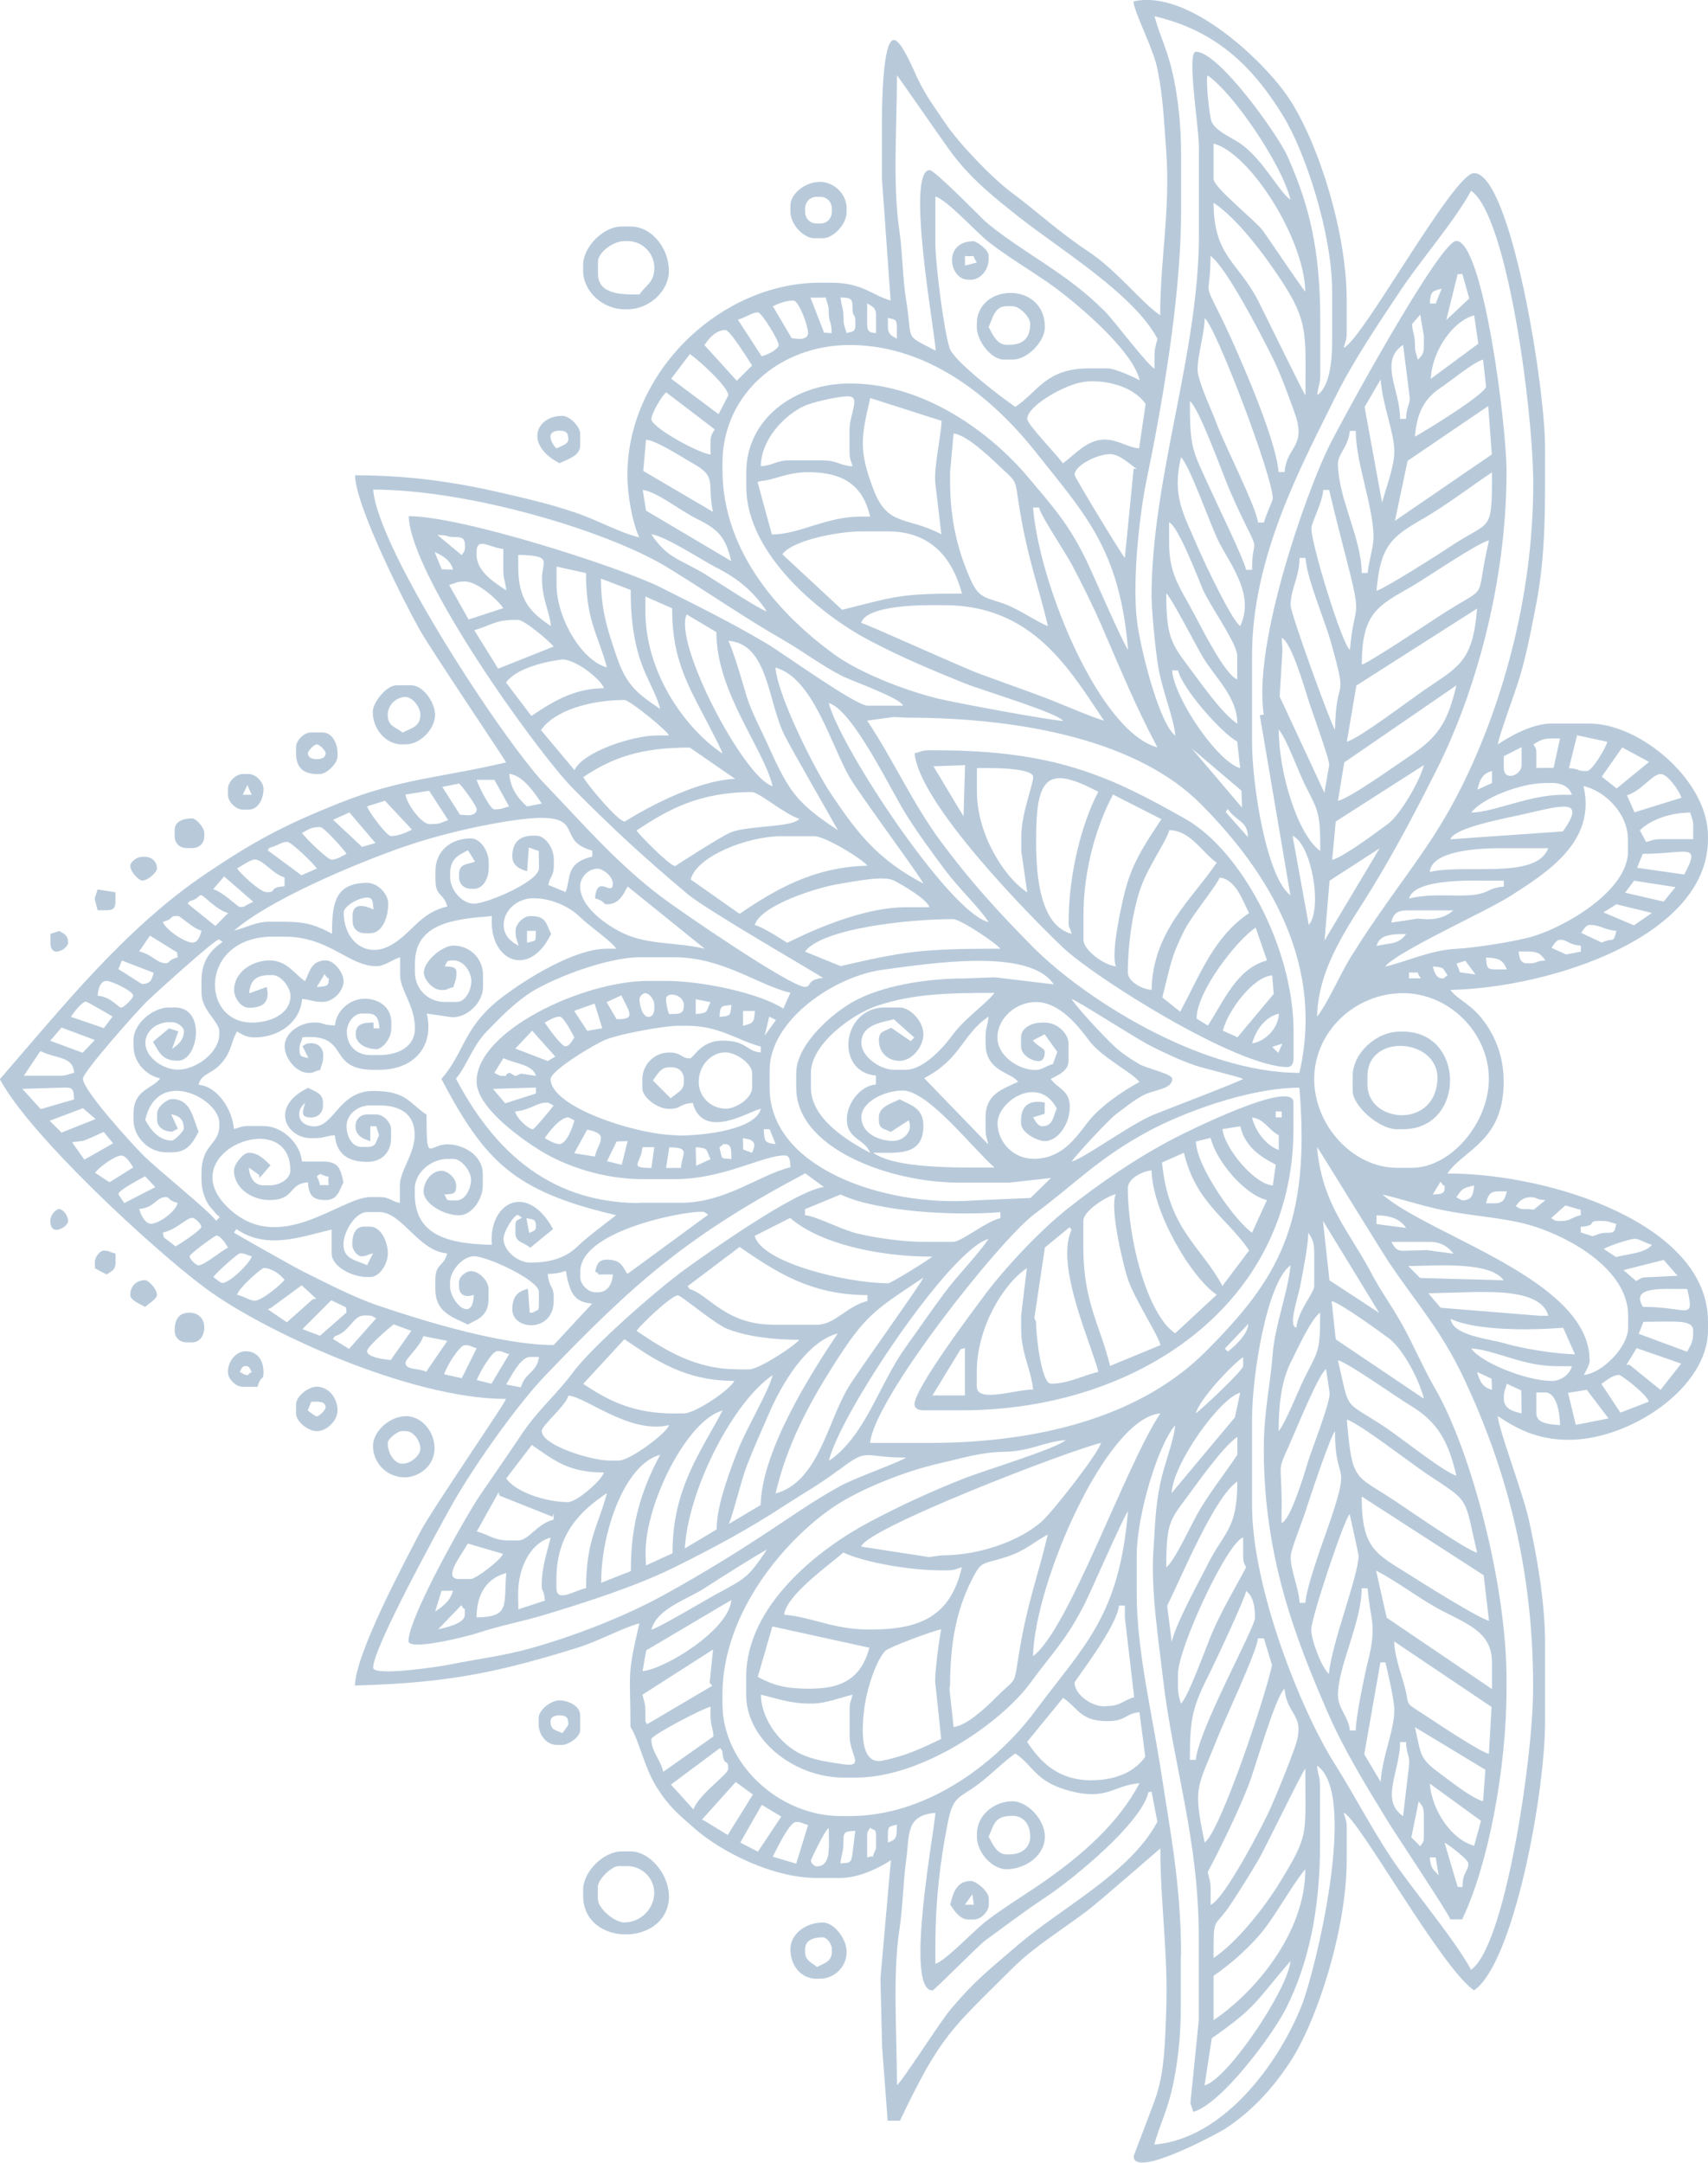 <?xml version="1.0" encoding="UTF-8"?> <svg xmlns="http://www.w3.org/2000/svg" xmlns:xlink="http://www.w3.org/1999/xlink" xml:space="preserve" width="100%" height="100%" style="shape-rendering:geometricPrecision; text-rendering:geometricPrecision; image-rendering:optimizeQuality; fill-rule:evenodd; clip-rule:evenodd" viewBox="0 0 13.242 16.768"> <defs> <style type="text/css"> .fil0 {fill:#00417A;fill-opacity:0.278} </style> </defs> <g id="Layer_x0020_1">  <g id="_372939280"> <path id="_372942256" class="fil0" d="M0.436 9.535c0.044,0 0.092,-0.041 0.092,-0.069 0,-0.044 -0.041,-0.092 -0.069,-0.092 -0.028,0 -0.069,0.047 -0.069,0.092 0,0.038 0.014,0.069 0.046,0.069z"></path> <path id="_372946168" class="fil0" d="M0.436 7.378c0.044,0 0.092,-0.041 0.092,-0.069 0,-0.061 -0.033,-0.068 -0.068,-0.091l-0.069 0.022 0 0.069c0,0.038 0.014,0.069 0.046,0.069z"></path> <path id="_372959224" class="fil0" d="M0.826 9.881c0.036,-0.025 0.07,-0.032 0.07,-0.093l0 -0.069c-0.062,-0.015 -0.043,-0.023 -0.092,-0.023 -0.028,0 -0.069,0.047 -0.069,0.092l0.001 0.045 0.09 0.048z"></path> <path id="_372945568" class="fil0" d="M0.757 7.057l0.069 0c0.053,0 0.069,-0.016 0.069,-0.069l0 -0.07 -0.138 -0.022c-0.007,0.027 -0.023,0.063 -0.023,0.069 0,0.006 0.02,0.084 0.023,0.092z"></path> <path id="_372942904" class="fil0" d="M1.125 10.132c0.023,-0.02 0.092,-0.063 0.092,-0.092 0,-0.048 -0.067,-0.115 -0.092,-0.115 -0.068,0 -0.115,0.047 -0.115,0.115 0,0.042 0.084,0.075 0.115,0.092z"></path> <path id="_372948568" class="fil0" d="M1.102 6.827c0.048,0 0.115,-0.067 0.115,-0.092 0,-0.054 -0.038,-0.092 -0.092,-0.092l-0.023 0c-0.044,0 -0.092,0.041 -0.092,0.069 0,0.048 0.067,0.115 0.092,0.115z"></path> <path id="_237709160" class="fil0" d="M1.446 10.407l0.046 0c0.062,0 0.092,-0.061 0.092,-0.115 0,-0.068 -0.047,-0.115 -0.115,-0.115 -0.082,0 -0.115,0.053 -0.115,0.138 0,0.054 0.038,0.092 0.092,0.092z"></path> <path id="_237708608" class="fil0" d="M1.446 6.575l0.046 0c0.054,0 0.092,-0.038 0.092,-0.092l0 -0.023c0,-0.048 -0.067,-0.115 -0.092,-0.115 -0.07,0 -0.138,0.021 -0.138,0.092l0 0.046c0,0.054 0.038,0.092 0.092,0.092z"></path> <path id="_237708416" class="fil0" d="M1.951 10.637c-0.057,0.032 0.006,0.023 -0.046,0.023 -0.003,0 -0.045,-0.023 -0.046,-0.023 0.012,-0.018 0.012,-0.046 0.046,-0.046 0.031,0 0.034,0.025 0.046,0.046zm-0.069 0.115l0.115 0c0.026,-0.097 0.046,-0.04 0.046,-0.115 0,-0.093 -0.05,-0.161 -0.138,-0.161 -0.071,0 -0.138,0.073 -0.138,0.161 0,0.054 0.061,0.115 0.115,0.115z"></path> <path id="_237708704" class="fil0" d="M1.882 6.162l0.036 -0.075 0.033 0.075 -0.069 0zm0 0.115l0.046 0c0.074,0 0.115,-0.083 0.115,-0.161 0,-0.054 -0.061,-0.115 -0.115,-0.115l-0.046 0c-0.054,0 -0.115,0.061 -0.115,0.115l0 0.046c0,0.054 0.061,0.115 0.115,0.115z"></path> <path id="_237708824" class="fil0" d="M2.414 10.868c0.046,-0.001 0.11,-0.009 0.11,0.044 0,0.02 -0.049,0.069 -0.069,0.069 -0.012,0 -0.05,-0.033 -0.069,-0.046l0.027 -0.067zm0.042 0.228c0.078,0 0.161,-0.083 0.161,-0.161 0,-0.098 -0.071,-0.184 -0.161,-0.184 -0.065,0 -0.161,0.073 -0.161,0.138l0 0.069c0,0.065 0.096,0.138 0.161,0.138z"></path> <path id="_237709064" class="fil0" d="M2.456 5.886c-0.038,0 -0.069,-0.014 -0.069,-0.046 0,-0.02 0.049,-0.069 0.069,-0.069 0.02,0 0.069,0.049 0.069,0.069 0,0.032 -0.031,0.046 -0.069,0.046zm0 0.115l0.023 0c0.055,0 0.138,-0.082 0.138,-0.138l0 -0.023c0,-0.077 -0.041,-0.161 -0.115,-0.161l-0.092 0c-0.054,0 -0.115,0.061 -0.115,0.115l0 0.046c0,0.107 0.054,0.161 0.161,0.161z"></path> <path id="_234274056" class="fil0" d="M3.006 11.187c0,-0.025 0.067,-0.092 0.115,-0.092l0.023 0c0.065,0 0.115,0.079 0.115,0.138 0,0.051 -0.074,0.115 -0.138,0.115 -0.064,0 -0.115,-0.08 -0.115,-0.161zm0.138 -0.207c-0.123,0 -0.252,0.118 -0.252,0.229 0,0.205 0.237,0.32 0.396,0.189 0.17,-0.14 0.048,-0.419 -0.143,-0.419z"></path> <path id="_234274152" class="fil0" d="M3.006 5.542c0,-0.074 0.063,-0.138 0.138,-0.138 0.051,0 0.115,0.074 0.115,0.138 0,0.094 -0.076,0.105 -0.138,0.138 -0.052,-0.045 -0.115,-0.046 -0.115,-0.138zm0.115 0.229l0.023 0c0.117,0 0.229,-0.121 0.229,-0.229 0,-0.095 -0.092,-0.229 -0.184,-0.229l-0.115 0c-0.076,0 -0.184,0.13 -0.184,0.207 0,0.132 0.099,0.252 0.23,0.252z"></path> <path id="_234274248" class="fil0" d="M4.337 13.299c0.053,0 0.069,0.016 0.069,0.069 0,0.012 -0.033,0.05 -0.046,0.069 -0.051,-0.025 -0.092,-0.022 -0.092,-0.092 0,-0.032 0.031,-0.046 0.069,-0.046zm-0.023 0.229l0.046 0c0.043,0 0.138,-0.057 0.138,-0.115l0 -0.115c0,-0.075 -0.097,-0.115 -0.161,-0.115 -0.065,0 -0.161,0.073 -0.161,0.138l0 0.046c0,0.088 0.066,0.161 0.138,0.161z"></path> <path id="_234274344" class="fil0" d="M4.406 3.408c0,0.037 -0.063,0.053 -0.092,0.069 -0.018,-0.019 -0.046,-0.055 -0.046,-0.092 0,-0.032 0.031,-0.046 0.069,-0.046 0.053,0 0.069,0.016 0.069,0.069zm-0.069 0.184c0.059,-0.031 0.161,-0.055 0.161,-0.138l0 -0.092c0,-0.055 -0.082,-0.138 -0.138,-0.138 -0.205,0 -0.298,0.222 -0.023,0.367z"></path> <path id="_234274440" class="fil0" d="M4.842 14.905c-0.077,0 -0.207,-0.108 -0.207,-0.184l0 -0.092c0,-0.056 0.105,-0.161 0.161,-0.161l0.069 0c0.113,0 0.207,0.093 0.207,0.207 0,0.125 -0.106,0.229 -0.229,0.229zm0.344 -0.207c0,-0.159 -0.142,-0.344 -0.298,-0.344l-0.069 0c-0.141,0 -0.298,0.158 -0.298,0.298l0 0.046c0,0.403 0.666,0.396 0.666,0z"></path> <path id="_234274536" class="fil0" d="M4.957 2.283c-0.123,0 -0.321,0.007 -0.321,-0.161l0 -0.092c0,-0.073 0.117,-0.161 0.207,-0.161l0.023 0c0.113,0 0.207,0.093 0.207,0.207 0,0.115 -0.066,0.133 -0.115,0.207zm-0.115 0.115l0.023 0c0.168,0 0.321,-0.141 0.321,-0.298 0,-0.173 -0.131,-0.344 -0.298,-0.344l-0.069 0c-0.141,0 -0.298,0.158 -0.298,0.298l0 0.046c0,0.16 0.153,0.298 0.321,0.298z"></path> <path id="_234274632" class="fil0" d="M6.38 15.02c0.028,0 0.069,0.047 0.069,0.092l0 0.023c0,0.075 -0.065,0.088 -0.115,0.115 -0.04,-0.035 -0.092,-0.049 -0.092,-0.115l0 -0.023c0,-0.071 0.067,-0.092 0.138,-0.092zm-0.046 0.321l0.023 0c0.113,0 0.207,-0.093 0.207,-0.207 0,-0.106 -0.1,-0.229 -0.184,-0.229 -0.128,0 -0.252,0.085 -0.252,0.207 0,0.126 0.08,0.23 0.207,0.23z"></path> <path id="_234274728" class="fil0" d="M6.357 1.526c0.054,0 0.092,0.038 0.092,0.092l0 0.023c0,0.054 -0.038,0.092 -0.092,0.092l-0.023 0c-0.054,0 -0.092,-0.038 -0.092,-0.092l0 -0.023c0,-0.054 0.038,-0.092 0.092,-0.092l0.023 0zm-0.046 0.321l0.069 0c0.077,0 0.184,-0.103 0.184,-0.207l0 -0.023c0,-0.115 -0.1,-0.207 -0.207,-0.207 -0.113,0 -0.229,0.091 -0.229,0.184l0 0.046c0,0.104 0.106,0.207 0.184,0.207z"></path> <path id="_234274824" class="fil0" d="M7.539 14.687l0.011 0.08 -0.069 0 0.057 -0.08zm-0.034 0.195l0.046 0c0.054,0 0.115,-0.061 0.115,-0.115l0 -0.046c0,-0.06 -0.101,-0.138 -0.138,-0.138 -0.111,0 -0.139,0.091 -0.161,0.184 0.027,0.04 0.074,0.115 0.138,0.115z"></path> <path id="_234274920" class="fil0" d="M9.891 8.663l0 -0.046 0.046 0 0 0.046 -0.046 0zm0.023 0.138l0 0.046 0 0.069c-0.097,-0.035 -0.181,-0.144 -0.207,-0.252 0.094,0.01 0.129,0.097 0.207,0.138zm-0.023 0.229l-0.023 0.161c-0.149,-0.012 -0.379,-0.299 -0.39,-0.437l0.138 -0.022c0.036,0.156 0.149,0.232 0.275,0.298zm-0.069 0.275l-0.115 0.252c-0.123,-0.082 -0.432,-0.51 -0.435,-0.707l0.114 -0.028c0.041,0.177 0.264,0.442 0.436,0.482zm-0.138 0.39l-0.207 0.275c-0.162,-0.307 -0.417,-0.435 -0.468,-0.957l0.17 -0.076c0.091,0.389 0.339,0.51 0.505,0.757zm-0.252 0.344l-0.321 0.298c-0.217,-0.146 -0.367,-0.731 -0.367,-1.125 0,-0.074 0.109,-0.131 0.184,-0.138 0.007,0.325 0.309,0.833 0.505,0.964zm-0.436 0.39l-0.39 0.161c-0.071,-0.303 -0.207,-0.49 -0.207,-0.918l0 -0.207c0,-0.077 0.18,-0.19 0.252,-0.207 -0.05,0.104 0.055,0.538 0.089,0.646 0.051,0.164 0.25,0.461 0.256,0.525zm-0.849 0.298c-0.073,0 -0.115,-0.374 -0.115,-0.482l-0.013 -0.025 0.082 -0.548 0.191 -0.157 0.016 0.019c-0.132,0.275 0.16,0.902 0.207,1.102 -0.114,0.027 -0.236,0.092 -0.367,0.092zm-0.574 0.023l0 -0.115c0,-0.333 0.197,-0.674 0.388,-0.803l-0.044 0.367 0 0.115c0,0.172 0.08,0.315 0.092,0.459 -0.137,0 -0.436,0.106 -0.436,-0.023zm-0.344 0.069l0.219 -0.359 0.033 -0.008 0 0.367 -0.252 0zm-0.069 0.115l0.298 0c1.365,0 2.57,-0.827 2.57,-2.18l0 -0.207c0,-0.187 -0.847,0.237 -0.934,0.283 -0.295,0.155 -0.564,0.341 -0.815,0.539 -0.219,0.173 -0.497,0.47 -0.661,0.693 -0.083,0.112 -0.528,0.703 -0.528,0.826 0,0.032 0.031,0.046 0.069,0.046z"></path> <path id="_234275016" class="fil0" d="M7.481 1.985c0.107,0.009 0.04,-0.025 0.093,0.05l-0.092 0.024 -0.001 -0.074zm0.023 0.184l0.023 0c0.071,0 0.138,-0.073 0.138,-0.161l0 -0.023c0,-0.056 -0.103,-0.115 -0.115,-0.115 -0.245,0 -0.191,0.298 -0.046,0.298z"></path> <path id="_234275112" class="fil0" d="M7.803 14.377c-0.076,0 -0.11,-0.086 -0.138,-0.138 0.042,-0.087 0.039,-0.161 0.184,-0.161 0.088,0 0.138,0.068 0.138,0.161 0,0.088 -0.068,0.138 -0.161,0.138l-0.023 0zm0 0.115c0.152,0 0.298,-0.11 0.298,-0.252 0,-0.136 -0.138,-0.275 -0.252,-0.275 -0.141,0 -0.275,0.109 -0.275,0.252l0 0.023c0,0.123 0.118,0.252 0.229,0.252z"></path> <path id="_234275208" class="fil0" d="M7.803 2.673c-0.076,0 -0.11,-0.086 -0.138,-0.138 0.031,-0.064 0.044,-0.161 0.138,-0.161l0.046 0c0.055,0 0.138,0.082 0.138,0.138 0,0.107 -0.054,0.161 -0.161,0.161l-0.023 0zm-0.023 0.115l0.069 0c0.119,0 0.252,-0.142 0.252,-0.252 0,-0.356 -0.528,-0.343 -0.528,-0.023l0 0.023c0,0.11 0.115,0.252 0.207,0.252z"></path> <path id="_234275304" class="fil0" d="M9.864 8.117l0.078 -0.026 -0.032 0.072 -0.046 -0.046zm-0.156 -0.028c0.027,-0.101 0.1,-0.205 0.207,-0.23 -0.003,0.114 -0.109,0.217 -0.207,0.23zm-0.227 -0.098c0.032,-0.141 0.228,-0.417 0.382,-0.429l0.012 0.144 -0.281 0.336 -0.112 -0.051zm-0.204 -0.094c-0,-0.21 0.311,-0.608 0.458,-0.705l0.088 0.254c-0.238,0.064 -0.336,0.321 -0.459,0.505l-0.087 -0.054zm-0.265 -0.166c0.065,-0.256 0.066,-0.309 0.168,-0.514 0.055,-0.112 0.262,-0.363 0.275,-0.413 0.126,0.01 0.182,0.186 0.229,0.275 -0.271,0.182 -0.375,0.468 -0.534,0.765l-0.14 -0.112zm-0.268 -0.193c0,-0.221 0.037,-0.459 0.089,-0.623 0.057,-0.183 0.209,-0.389 0.233,-0.479 0.168,0.004 0.256,0.178 0.367,0.252 -0.19,0.284 -0.495,0.528 -0.505,0.987 -0.075,-0.006 -0.184,-0.064 -0.184,-0.138zm-0.092 -0.046c-0.088,-0.007 -0.252,-0.123 -0.252,-0.207l0 -0.184c0,-0.367 0.103,-0.702 0.229,-0.941l0.375 0.191c-0.109,0.167 -0.209,0.308 -0.269,0.511 -0.035,0.118 -0.127,0.537 -0.083,0.628zm-0.344 -0.252c-0.235,-0.063 -0.275,-0.415 -0.275,-0.711l0 -0.023c0,-0.486 0.088,-0.576 0.482,-0.367 -0.128,0.241 -0.23,0.638 -0.23,1.01 0,0.049 0.008,0.03 0.023,0.092zm-0.344 -0.321c-0.19,-0.127 -0.39,-0.463 -0.39,-0.78l0 -0.184 0.115 0c0.078,0 0.321,0.008 0.321,0.069 0,0.06 -0.092,0.286 -0.092,0.459l0 0.115 0.046 0.321zm-0.727 -0.978l0.245 -0.009 -0.012 0.397 -0.233 -0.388zm2.746 2.332c0.032,0 0.046,-0.031 0.046,-0.069l0 -0.207c0,-0.658 -0.414,-1.406 -0.834,-1.645 -0.59,-0.336 -1.02,-0.535 -1.943,-0.535l-0.046 0c-0.062,0 -0.063,0.011 -0.115,0.023 0.032,0.385 0.888,1.258 1.153,1.509 0.242,0.229 1.343,0.924 1.739,0.924z"></path> <path id="_234275400" class="fil0" d="M10.602 8.342c0,-0.339 0.568,-0.293 0.542,0.039 -0.03,0.376 -0.542,0.321 -0.542,0.03l0 -0.069zm0.229 0.413l0.046 0c0.487,0 0.487,-0.757 0,-0.757l-0.023 0c-0.189,0 -0.367,0.172 -0.367,0.344l0 0.115c0,0.115 0.203,0.298 0.344,0.298z"></path> <path id="_234275496" class="fil0" d="M12.737 10.132c-0.097,-0.162 0.145,-0.138 0.344,-0.138 0.059,0.254 0.005,0.138 -0.344,0.138zm-0.045 -3.404l0.044 -0.108c0.339,0 0.457,-0.094 0.322,0.16l-0.366 -0.052zm0.012 3.613l0.011 -0.025 0.026 -0.068 0.179 -0.002c0.102,0 0.207,-0.002 0.207,0.069l0 0.023c0,0.07 -0.022,0.093 -0.047,0.142l-0.375 -0.139zm0.423 -3.927l0 0.092 -0.252 0c-0.062,0 -0.063,0.011 -0.113,0.022l-0.048 -0.09c0.079,-0.082 0.237,-0.138 0.391,-0.138 0.012,0.051 0.023,0.053 0.023,0.115zm-0.514 -0.248c0.112,-0.032 0.197,-0.165 0.262,-0.165 0.055,0 0.147,0.134 0.161,0.184l-0.364 0.113 -0.058 -0.132zm0.286 3.603l0.107 0.122 -0.223 0.011c-0.054,0 -0.059,0.007 -0.098,0.03l-0.098 -0.085 0.312 -0.079zm-0.267 0.811l-0.023 0.003 0.08 -0.131 0.345 0.12 -0.16 0.204 -0.242 -0.196zm-0.032 -3.66l0.069 -0.092 0.321 0.05 -0.092 0.112 -0.298 -0.069zm-0.167 0.153l0.098 -0.062 0.276 0.067 -0.139 0.096 -0.236 -0.1zm0.236 2.531c0.044,0 0.075,0.031 0.138,0.046 -0.048,0.066 -0.185,0.071 -0.278,0.096l-0.095 -0.063c0.033,-0.022 0.201,-0.078 0.236,-0.078zm-0.253 1.125c0.036,-0.024 0.084,-0.069 0.138,-0.069 0.014,0 0.214,0.15 0.229,0.207l-0.22 0.085 -0.148 -0.223zm0.002 -4.707l0.159 -0.227 0.208 0.112 -0.251 0.206 -0.115 -0.091zm-0.159 1.211c0.011,-0.014 0.034,-0.062 0.066,-0.062 0.085,0 0.11,0.038 0.207,0.046 -0.029,0.107 -0.016,0.045 -0.114,0.091l-0.158 -0.075zm0.272 2.256c-0.014,0.051 -0.005,0.069 -0.069,0.069 -0.062,0 -0.063,0.011 -0.116,0.026l-0.09 -0.029 -0.001 -0.043c0.135,-0.011 0.048,-0.046 0.138,-0.046l0.023 0c0.062,0 0.063,0.011 0.115,0.023zm-0.374 1.31l0.145 -0.024 0.169 0.222 -0.254 0.05 -0.06 -0.249zm0.145 -4.821c-0.086,0 -0.043,-0.015 -0.138,-0.023l0.063 -0.254 0.235 0.05c-0.012,0.046 -0.117,0.227 -0.16,0.227zm-0.165 3.368l0.118 0.034 0.001 0.041c-0.08,0.019 -0.077,0.046 -0.161,0.046 -0.044,0 -0.041,-0.007 -0.069,-0.023l0.11 -0.098zm-0.108 -1.997c0.011,-0.015 0.035,-0.063 0.066,-0.063 0.06,0 0.059,0.037 0.161,0.046l0 0.046 -0.114 0.022 -0.112 -0.051zm-0.118 -1.509c0,-0.044 -0.007,-0.041 -0.023,-0.069 0.045,-0.024 0.068,-0.046 0.138,-0.046l0.069 0 -0.05 0.228 -0.134 0.001 0 -0.115zm0.184 5.209c-0.078,-0.006 -0.184,-0.011 -0.184,-0.092l0 -0.161 0.069 0c0.09,0 0.113,0.161 0.115,0.252zm-0.252 -3.672c0.085,0 0.104,0.022 0.138,0.069 -0.094,0.008 -0.051,0.023 -0.138,0.023 -0.053,0 -0.063,-0.035 -0.069,-0.092l0.069 0zm0.023 1.905c0.059,0 0.024,0.015 0.115,0.023l-0.089 0.073 -0.048 -0.004 -0.023 0c-0.044,0 -0.041,-0.007 -0.069,-0.023 0.027,-0.036 0.053,-0.069 0.115,-0.069zm-0.069 -3.489l0 0.139c0,0.081 -0.138,0.128 -0.138,0.023l0 -0.046 0 -0.046 0.137 -0.07zm0 5.165c-0.065,-0.015 -0.138,-0.035 -0.138,-0.115 0,-0.062 0.011,-0.063 0.023,-0.115l0.112 0.052 0.003 0.177zm-0.115 -1.721c-0.014,0.052 -0.022,0.092 -0.092,0.092l-0.069 0c0.014,-0.052 0.022,-0.092 0.092,-0.092l0.069 0zm-0.092 -1.721c-0.069,0 -0.063,-0.027 -0.069,-0.092 0.096,0.002 0.134,0.019 0.161,0.092l-0.092 0zm-0.023 -1.445l-0.112 0.051c0.016,-0.077 0.04,-0.125 0.112,-0.144l0 0.093zm0.459 -0.001c0.083,0 0.138,0.028 0.161,0.092l-0.069 0c-0.266,0 -0.528,0.134 -0.711,0.138 0.08,-0.109 0.379,-0.229 0.574,-0.229l0.046 0zm-0.459 4.705c-0.072,-0.019 -0.096,-0.067 -0.115,-0.138l0.112 0.052 0.003 0.086zm-0.493 -0.748l0.356 -0.01c0.163,0 0.521,-0.013 0.574,0.184l-0.069 0 -0.766 -0.062 -0.095 -0.112zm0.952 0.679c-0.19,0 -0.546,-0.142 -0.62,-0.252 0.203,0.017 0.396,0.138 0.666,0.138l0.115 0c-0.018,0.066 -0.085,0.115 -0.161,0.115zm-0.597 -1.515c-0.006,0.068 -0.016,0.115 -0.092,0.115 -0.003,0 -0.045,-0.023 -0.046,-0.023 0.045,-0.067 0.047,-0.071 0.138,-0.092zm-0.51 0.625c0.258,-0.005 0.635,-0.033 0.739,0.11l-0.648 -0.018 -0.092 -0.092zm0.374 -2.346l0.068 -0.021 0.078 0.106 -0.12 -0.017 -0.026 -0.068zm0.824 -1.024l-0.873 0.061c0.032,-0.091 0.421,-0.161 0.566,-0.194 0.298,-0.068 0.494,-0.13 0.307,0.133zm0.093 4.054c-0.152,-0.003 -0.405,-0.044 -0.536,-0.083 -0.122,-0.037 -0.413,-0.06 -0.427,-0.192 0.196,0.094 0.626,0.089 0.872,0.069l0.092 0.207zm-0.819 -8.186l-0.178 0.167 0.088 -0.355 0.037 -0.002 0.053 0.191zm-0.191 11.972c0.031,0.016 0.184,0.131 0.184,0.161 0,0.066 -0.043,0.057 -0.046,0.184l-0.037 -0.002 -0.101 -0.342zm-0.023 -6.701c-0.042,0 -0.058,-0.053 -0.069,-0.092 0.091,0.008 0.075,0.009 0.115,0.069 -0.057,0.032 0.006,0.023 -0.046,0.023zm-0.009 1.577c0.041,0.063 0.032,0.001 0.032,0.053 0,0.047 -0.047,0.042 -0.092,0.046l0.06 -0.099zm-0.289 0.535c-0.061,0 -0.068,-0.033 -0.092,-0.069l0.298 0c0.087,0 0.146,0.041 0.184,0.092l-0.206 -0.028 -0.184 0.005zm0.252 -7.344l-0.046 0c0.008,-0.094 0.012,-0.093 0.092,-0.115l-0.046 0.115zm0.331 0.311l-0.369 0.273c0.009,-0.215 0.17,-0.448 0.336,-0.492l0.032 0.219zm0.541 3.912c-0.089,0.246 -0.645,0.12 -0.918,0.184 0.014,-0.164 0.369,-0.184 0.551,-0.184l0.367 0zm-0.574 7.734c-0.171,-0.046 -0.326,-0.266 -0.344,-0.482l0.397 0.289 -0.053 0.193zm-0.275 0.229c-0.044,-0.048 -0.062,-0.053 -0.069,-0.138l0.046 0 0.023 0.138zm-0.184 -11.865c0,-0.079 -0.017,-0.089 -0.023,-0.161l0.064 -0.074 0.028 0.166 -0 0.069c0,0.075 -0.012,0.076 -0.046,0.115 -0.012,-0.051 -0.023,-0.053 -0.023,-0.115zm0.528 11.291c-0.089,-0.024 -0.253,-0.156 -0.335,-0.216 -0.163,-0.119 -0.143,-0.144 -0.193,-0.358l0.546 0.33 -0.018 0.244zm-0.459 0.275c0,0.044 -0.007,0.041 -0.028,0.074l-0.069 -0.069 0.057 -0.279c0.028,0.038 0.04,0.039 0.04,0.114l0 0.161zm0.482 -11.245c0.008,0.053 -0.482,0.354 -0.551,0.39 0.015,-0.183 0.07,-0.292 0.197,-0.377 0.081,-0.054 0.256,-0.2 0.331,-0.22l0.023 0.207zm-0.597 4.59l0 -0.046c0.107,0.009 0.04,-0.025 0.092,0.046l-0.092 0zm-0.092 1.469c-0.343,0 -0.643,-0.329 -0.643,-0.688 0,-0.368 0.317,-0.666 0.688,-0.666 0.358,0 0.666,0.306 0.666,0.666 0,0.339 -0.294,0.688 -0.597,0.688l-0.115 0zm0.826 -2.18c-0.149,0.012 -0.099,0.07 -0.344,0.069 -0.157,-0.001 -0.263,-0.007 -0.39,0.023 0.043,-0.161 0.518,-0.138 0.643,-0.138l0.092 0 0 0.046zm-0.803 -3.626c0,-0.229 -0.166,-0.447 0.023,-0.574l0.052 0.412c0.001,0.05 -0.028,0.075 -0.029,0.162l-0.046 0zm0.413 3.81c-0.051,0.044 -0.11,0.069 -0.207,0.069l-0.07 -0.005 -0.205 0.031c0.018,-0.073 0.044,-0.095 0.137,-0.095l0.344 0zm-0.39 7.022c-0.181,-0.121 -0.023,-0.348 -0.023,-0.574l0.046 0c0.002,0.096 0.033,0.11 0.023,0.184l-0.046 0.39zm0.688 -10.557l-0.751 0.515 0.098 -0.465 0.625 -0.425 0.028 0.375zm-0.022 10.075c-0.073,-0.017 -0.412,-0.245 -0.501,-0.303 -0.174,-0.112 -0.104,-0.058 -0.162,-0.251 -0.026,-0.09 -0.07,-0.215 -0.072,-0.318l0.755 0.508 -0.021 0.364zm0.78 -3.052c0,-0.624 -1.235,-0.962 -1.606,-1.285 0.196,0.046 0.337,0.102 0.571,0.14 0.215,0.035 0.416,0.048 0.604,0.107 0.291,0.092 0.73,0.34 0.73,0.693l0 0.092c0,0.151 -0.203,0.355 -0.344,0.367 0.015,-0.029 0.046,-0.076 0.046,-0.115zm0.298 -3.947c0,0.305 -0.481,0.584 -0.739,0.661 -0.126,0.038 -0.448,0.089 -0.593,0.096 -0.199,0.01 -0.383,0.099 -0.551,0.138 0.082,-0.112 0.786,-0.429 0.969,-0.546 0.296,-0.189 0.668,-0.426 0.569,-0.854 0.164,0.038 0.344,0.21 0.344,0.413l0 0.092zm-1.95 2.89l-0 -0.067c0.108,0.002 0.183,0.028 0.229,0.098l-0.229 -0.03zm-0.093 -6.332l0.125 -0.215c0.014,0.2 0.106,0.408 0.106,0.559 0,0.113 -0.058,0.263 -0.095,0.395l-0.135 -0.739zm0.988 0.505c0,0.483 -0.006,0.363 -0.321,0.574 -0.079,0.053 -0.509,0.327 -0.574,0.344 0.029,-0.348 0.116,-0.418 0.36,-0.558 0.172,-0.099 0.37,-0.249 0.535,-0.36zm-0.666 3.58c-0.06,0.082 -0.117,0.066 -0.229,0.092 0.024,-0.089 0.116,-0.092 0.229,-0.092zm-0.324 6.359l0.125 -0.712 0.039 -0.001c0.018,0.075 0.069,0.295 0.069,0.367 0,0.167 -0.092,0.351 -0.106,0.559l-0.127 -0.213zm0.092 -1.424c0.181,0.094 0.337,0.221 0.515,0.313 0.206,0.107 0.383,0.17 0.383,0.398l0 0.207 -0.816 -0.553 -0.082 -0.364zm0.875 -7.987c-0.12,0.514 0.028,0.316 -0.394,0.592 -0.086,0.056 -0.54,0.358 -0.592,0.371 0,-0.4 0.122,-0.455 0.383,-0.604 0.123,-0.071 0.508,-0.337 0.604,-0.36zm0 8.376c-0.079,-0.018 -0.525,-0.299 -0.625,-0.362 -0.251,-0.159 -0.362,-0.195 -0.362,-0.602l0.946 0.611 0.041 0.352zm-0.987 -8.124c0,-0.269 -0.184,-0.58 -0.184,-0.849 0,-0.073 0.082,-0.132 0.092,-0.252l0.046 0c0,0.247 0.138,0.588 0.138,0.826 0,0.07 -0.039,0.197 -0.046,0.275l-0.046 0zm-0.092 8.973c-0.009,-0.106 -0.092,-0.166 -0.092,-0.275 0,-0.219 0.184,-0.565 0.184,-0.826l0.046 0c0.021,0.249 0.073,0.283 0.005,0.556 -0.027,0.109 -0.097,0.441 -0.097,0.546l-0.046 0zm0.987 -8.698c-0.034,0.411 -0.137,0.447 -0.404,0.629 -0.117,0.08 -0.514,0.382 -0.606,0.404l0.074 -0.435 0.936 -0.597zm0 7.321c-0.09,-0.024 -0.523,-0.326 -0.633,-0.399 -0.315,-0.21 -0.336,-0.141 -0.377,-0.633 0.089,0.024 0.502,0.342 0.615,0.418 0.347,0.231 0.29,0.165 0.395,0.615zm-0.161 -6.724c-0.069,0.294 -0.146,0.404 -0.367,0.551 -0.101,0.067 -0.453,0.321 -0.551,0.344l0.049 -0.298 0.869 -0.597zm0 6.127c-0.09,-0.024 -0.439,-0.3 -0.546,-0.372 -0.338,-0.224 -0.276,-0.111 -0.372,-0.523 0.084,0.022 0.45,0.284 0.565,0.353 0.211,0.127 0.293,0.282 0.353,0.542zm-0.252 -5.508c-0.033,0.125 -0.182,0.383 -0.279,0.455 -0.085,0.063 -0.342,0.255 -0.432,0.279l0.028 -0.298 0.683 -0.437zm-0.715 4.154c0.073,0.018 0.37,0.235 0.446,0.291 0.107,0.08 0.236,0.324 0.269,0.466l-0.683 -0.46 -0.032 -0.297zm0.141 -5.049c-0.061,-0.045 -0.298,-0.816 -0.298,-0.941 0,-0.047 0.083,-0.19 0.092,-0.298l0.046 0c0.05,0.216 0.105,0.42 0.156,0.624 0.099,0.393 0.035,0.251 0.005,0.615zm-0.161 7.94c-0.051,-0.037 -0.138,-0.257 -0.138,-0.344 0,-0.094 0.259,-0.866 0.298,-0.895 0.008,0.036 0.069,0.314 0.069,0.321 0,0.156 -0.21,0.681 -0.23,0.918zm-0.035 -5.685l0.039 -0.465 0.388 -0.251 -0.428 0.716zm-0.011 2.174l0.435 0.712 -0.386 -0.253 -0.05 -0.459zm0.092 -3.81c-0.03,-0.035 -0.344,-0.9 -0.344,-0.964 0,-0.128 0.069,-0.219 0.069,-0.367l0.046 0c0.014,0.172 0.145,0.466 0.197,0.652 0.139,0.494 0.042,0.23 0.032,0.679zm-0.275 6.77c-0.003,-0.114 -0.073,-0.255 -0.068,-0.366 0.002,-0.048 0.092,-0.272 0.109,-0.327 0.032,-0.101 0.196,-0.594 0.234,-0.638 0,0.419 0.126,0.21 -0.032,0.68 -0.052,0.155 -0.186,0.508 -0.198,0.651l-0.046 0zm-0.054 -5.947c0.145,0.061 0.235,0.562 0.126,0.691l-0.126 -0.691zm0.168 3.491c0,0.053 -0.127,0.191 -0.138,0.321 -0.068,-0.009 0.011,-0.222 0.032,-0.335 0.021,-0.115 0.057,-0.282 0.06,-0.399 0.034,0.049 0.046,0.076 0.046,0.161l0 0.252zm-0.268 -4.57l0.022 -0.363 -0.006 -0.092c0.072,0.026 0.179,0.39 0.207,0.482 0.022,0.072 0.167,0.465 0.161,0.505l-0.037 0.213 -0.346 -0.744zm0.016 6.291c0,-0.426 -0.051,-0.231 0.101,-0.587 0.041,-0.095 0.189,-0.452 0.243,-0.491l0.027 0.183c0.008,0.074 -0.137,0.437 -0.165,0.529 -0.028,0.091 -0.135,0.456 -0.207,0.482l0 -0.115zm0.298 -5.095c-0.176,-0.129 -0.321,-0.608 -0.321,-0.941 0.06,0.069 0.155,0.334 0.207,0.436 0.101,0.2 0.115,0.207 0.115,0.505zm0 3.58c0,0.306 -0.013,0.29 -0.119,0.501 -0.05,0.1 -0.149,0.355 -0.203,0.417 0,-0.201 0.022,-0.389 0.092,-0.528 0.046,-0.091 0.16,-0.344 0.23,-0.39zm-0.23 -3.236c-0.184,-0.135 -0.298,-0.849 -0.298,-1.193l0 -0.666c0,-0.773 0.389,-1.483 0.65,-2.012 0.131,-0.266 0.341,-0.578 0.506,-0.825 0.16,-0.239 0.423,-0.543 0.542,-0.766 0.279,0.187 0.482,1.697 0.482,2.272 0,0.901 -0.254,1.747 -0.559,2.356 -0.179,0.357 -0.353,0.577 -0.566,0.88 -0.11,0.156 -0.187,0.268 -0.294,0.44 -0.074,0.12 -0.187,0.374 -0.257,0.454 0.009,-0.397 0.265,-0.729 0.427,-0.996 0.186,-0.306 0.337,-0.593 0.502,-0.921 0.294,-0.583 0.54,-1.442 0.54,-2.306 0,-0.37 -0.182,-1.79 -0.39,-1.79 -0.126,0 -0.887,1.389 -0.991,1.602 -0.17,0.347 -0.587,1.516 -0.501,2.07l-0.031 0.005 0.237 1.395zm1.4 8.331c-0.106,-0.201 -0.405,-0.567 -0.555,-0.776 -0.185,-0.257 -0.333,-0.553 -0.505,-0.826 -0.256,-0.405 -0.638,-1.355 -0.638,-2.001l0 -0.666c0,-0.342 0.115,-1.059 0.298,-1.193 -0.016,0.197 -0.122,0.468 -0.138,0.688 -0.017,0.23 -0.069,0.45 -0.069,0.734 0,0.834 0.241,1.46 0.498,2.05 0.125,0.287 0.298,0.568 0.457,0.828 0.071,0.116 0.48,0.728 0.491,0.771l0.092 0c0.201,-0.419 0.344,-1.164 0.344,-1.79l0 -0.069c0,-0.748 -0.28,-1.781 -0.55,-2.25 -0.085,-0.147 -0.157,-0.311 -0.241,-0.47 -0.078,-0.148 -0.179,-0.282 -0.257,-0.431 -0.167,-0.32 -0.384,-0.534 -0.421,-0.979 0.006,0.004 0.498,0.807 0.564,0.905 0.213,0.314 0.401,0.521 0.576,0.893 0.308,0.655 0.535,1.43 0.535,2.379l0 0.023c0,0.542 -0.219,2.004 -0.482,2.18zm-1.909 -4.816l0.182 -0.192c-0.002,0.095 -0.154,0.212 -0.159,0.215l-0.023 -0.023zm0.007 -4.16l0.016 -0.024c0.069,0.101 0.154,0.09 0.156,0.218l-0.172 -0.194zm0.617 -4.036c-0.02,-0.014 -0.279,-0.404 -0.33,-0.473 -0.061,-0.081 -0.381,-0.333 -0.381,-0.399l0 -0.275c0.282,0.075 0.702,0.735 0.711,1.147zm0 0.803c-0.012,-0.009 -0.331,-0.665 -0.367,-0.734 -0.153,-0.297 -0.344,-0.343 -0.344,-0.757 0.188,0.126 0.393,0.403 0.524,0.601 0.215,0.326 0.188,0.423 0.188,0.891zm-0.161 10.029c0.018,0.22 0.175,0.195 0.076,0.466 -0.063,0.174 -0.108,0.281 -0.177,0.443 -0.063,0.146 -0.369,0.729 -0.472,0.767l0 -0.115c0,-0.07 -0.01,-0.084 -0.023,-0.138 0.103,-0.195 0.242,-0.479 0.322,-0.688 0.046,-0.121 0.207,-0.685 0.275,-0.735zm0.161 0.62c0,0.525 0.032,0.505 -0.197,0.881 -0.121,0.198 -0.334,0.467 -0.514,0.587 0,-0.345 -0.003,-0.212 0.133,-0.417 0.075,-0.114 0.144,-0.224 0.212,-0.339 0.049,-0.083 0.346,-0.697 0.366,-0.712zm0 0.78c0,0.504 -0.404,0.964 -0.711,1.17l0 -0.344c0.137,-0.092 0.302,-0.24 0.404,-0.376 0.099,-0.133 0.223,-0.353 0.307,-0.45zm-0.207 -10.832c-0.018,-0.213 -0.202,-0.655 -0.283,-0.842 -0.063,-0.148 -0.112,-0.256 -0.18,-0.394 -0.127,-0.254 -0.065,-0.116 -0.065,-0.44 0.123,0.09 0.382,0.591 0.471,0.769 0.075,0.149 0.119,0.278 0.179,0.441 0.1,0.274 -0.059,0.26 -0.076,0.466l-0.046 0zm0.092 -2.111c-0.096,-0.07 -0.213,-0.314 -0.39,-0.437 -0.066,-0.046 -0.21,-0.103 -0.227,-0.186 -0.018,-0.09 -0.04,-0.31 -0.026,-0.341 0.196,0.131 0.58,0.694 0.643,0.964zm0 13.655c-0.018,0.216 -0.486,0.916 -0.666,0.964l0.056 -0.366c0.351,-0.243 0.346,-0.294 0.61,-0.598zm-0.252 -11.153c-0.009,-0.112 -0.263,-0.61 -0.318,-0.76 -0.047,-0.127 -0.113,-0.256 -0.145,-0.384 -0.024,-0.097 0.047,-0.296 0.05,-0.44 0.084,0.062 0.528,1.225 0.528,1.4 0,0.009 -0.059,0.141 -0.069,0.184l-0.046 0zm-0.413 10.235c-0.095,-0.446 -0.056,-0.419 0.101,-0.817 0.06,-0.151 0.303,-0.663 0.312,-0.767l0.046 0 0.063 0.208c-0.051,0.242 -0.399,1.285 -0.522,1.375zm-0.101 -8.484l0.386 0.328 0.004 0.131 -0.39 -0.459zm0.399 4.789c0,0.033 -0.33,0.342 -0.367,0.367 0.025,-0.106 0.282,-0.379 0.367,-0.436l0 0.069zm0.023 1.744c0.053,0.039 0.069,0.116 0.069,0.207 0,0.078 -0.44,0.87 -0.459,1.102l-0.046 0c0,-0.341 0.023,-0.414 0.161,-0.688 0.036,-0.072 0.272,-0.575 0.275,-0.62zm0 -7.917c-0.021,-0.092 -0.22,-0.497 -0.275,-0.62 -0.14,-0.309 -0.161,-0.308 -0.161,-0.688 0.067,0.049 0.236,0.512 0.285,0.633 0.038,0.096 0.096,0.22 0.143,0.316 0.118,0.239 0.054,0.104 0.054,0.359l-0.046 0zm-0.046 0.436c-0.069,-0.05 -0.279,-0.496 -0.329,-0.612 -0.111,-0.261 -0.201,-0.393 -0.13,-0.696 0.06,0.044 0.234,0.539 0.291,0.65 0.093,0.184 0.284,0.416 0.168,0.658zm-0.22 7.812c-0.041,0.095 -0.188,0.504 -0.239,0.541 -0.011,-0.028 -0.023,-0.079 -0.023,-0.115l0 -0.115c0,-0.196 0.382,-1.023 0.505,-1.056l0 0.138c0,0.054 0.007,0.059 0.023,0.092 -0.09,0.171 -0.184,0.324 -0.266,0.514zm0.22 -6.711c-0.174,-0.047 -0.509,-0.536 -0.528,-0.757l0.046 0c0.033,0.14 0.337,0.486 0.459,0.551l0.023 0.207zm-0.023 -0.688c-0.092,-0.033 -0.27,-0.387 -0.329,-0.498 -0.112,-0.212 -0.199,-0.312 -0.199,-0.558l0 -0.161c0.068,0.025 0.221,0.423 0.261,0.519 0.048,0.115 0.267,0.42 0.267,0.514l0 0.184zm-0.508 6.308c0.009,-0.226 0.373,-0.735 0.531,-0.777l-0.041 0.191 -0.49 0.586zm-0.035 0.874c0.113,-0.226 0.366,-0.844 0.544,-0.963 0,0.373 -0.101,0.386 -0.23,0.643 -0.065,0.13 -0.24,0.443 -0.279,0.6l-0.035 -0.28zm0.544 -6.838c-0.118,-0.079 -0.267,-0.294 -0.361,-0.419 -0.151,-0.201 -0.19,-0.25 -0.19,-0.591 0.038,0.028 0.234,0.412 0.285,0.496 0.1,0.164 0.266,0.309 0.266,0.514zm0 5.668c-0.098,0.147 -0.187,0.255 -0.289,0.422 -0.061,0.101 -0.196,0.402 -0.262,0.45 0,-0.366 0.031,-0.366 0.193,-0.588 0.083,-0.114 0.257,-0.355 0.358,-0.422l0 0.138zm-0.482 -5.577c-0.122,-0.089 -0.271,-0.672 -0.297,-0.897 -0.036,-0.311 0.022,-0.824 0.073,-1.071 0.118,-0.57 0.27,-1.427 0.27,-2.094l0 -0.436c0,-0.211 -0.018,-0.403 -0.055,-0.587 -0.047,-0.231 -0.109,-0.332 -0.151,-0.491 0.483,0.113 0.765,0.395 0.996,0.771 0.174,0.282 0.381,0.916 0.381,1.363l0 0.39c0,0.151 -0.021,0.351 -0.115,0.413 0.006,-0.072 0.023,-0.082 0.023,-0.161l0 -0.413c0,-0.552 -0.084,-0.897 -0.256,-1.281 -0.074,-0.164 -0.53,-0.807 -0.708,-0.807 -0.074,0 0.023,0.586 0.023,0.734l0 0.688c0,0.92 -0.367,1.88 -0.367,2.8 0,0.094 0.028,0.416 0.055,0.565 0.034,0.184 0.117,0.379 0.129,0.514zm0.046 9.455c0,-0.543 -0.088,-0.977 -0.156,-1.427 -0.065,-0.427 -0.188,-0.929 -0.188,-1.372l0 -0.298c0,-0.308 0.163,-0.854 0.298,-1.01 -0.011,0.127 -0.084,0.296 -0.117,0.457 -0.036,0.181 -0.038,0.299 -0.052,0.519 -0.019,0.307 0.037,0.665 0.076,0.998 0.076,0.655 0.276,1.229 0.276,1.996l0 0.643 -0.065 0.643 0.023 0.067c0.212,-0.056 0.615,-0.593 0.722,-0.809 0.17,-0.34 0.26,-0.758 0.26,-1.255l0 -0.459c0,-0.079 -0.017,-0.089 -0.023,-0.161 0.322,0.216 -0.013,1.589 -0.118,1.856 -0.174,0.442 -0.6,1.036 -1.144,1.082 0.043,-0.159 0.105,-0.261 0.151,-0.491 0.037,-0.185 0.055,-0.376 0.055,-0.587l0 -0.39zm-0.436 -10.832c-0.02,-0.015 -0.39,-0.627 -0.39,-0.643 0,-0.072 0.173,-0.161 0.275,-0.161 0.076,0 0.157,0.081 0.207,0.115l-0.024 -0.003 -0.068 0.691zm-0.161 8.904c-0.103,0 -0.229,-0.095 -0.229,-0.184 0,-0.013 0.331,-0.435 0.344,-0.597l0.046 0 0 0.092 0.072 0.619c-0.095,0.025 -0.095,0.069 -0.232,0.069zm1.079 -4.865c-0.012,0.016 -0.631,0.251 -0.704,0.282 -0.183,0.079 -0.529,0.334 -0.627,0.36 0.036,-0.054 0.292,-0.329 0.344,-0.367 0.063,-0.046 0.14,-0.111 0.217,-0.15 0.085,-0.043 0.219,-0.043 0.219,-0.125 0,-0.039 -0.196,-0.08 -0.254,-0.113 -0.067,-0.039 -0.144,-0.09 -0.2,-0.144 -0.08,-0.076 -0.272,-0.28 -0.327,-0.362 0.046,0.012 0.494,0.304 0.62,0.367 0.096,0.048 0.223,0.109 0.335,0.147 0.082,0.028 0.332,0.085 0.376,0.106zm-1.4 -4.773c-0.041,-0.062 -0.275,-0.299 -0.275,-0.344 0,-0.099 0.291,-0.268 0.444,-0.287 0.155,-0.019 0.381,0.033 0.474,0.173l-0.051 0.343c-0.095,-0.008 -0.16,-0.068 -0.27,-0.068 -0.137,0 -0.243,0.131 -0.321,0.184zm0.229 10.212c-0.266,0 -0.398,-0.139 -0.505,-0.298l0.279 -0.341c0.114,0.075 0.134,0.18 0.34,0.18 0.154,0 0.139,-0.059 0.252,-0.069l0.045 0.344c-0.076,0.114 -0.226,0.183 -0.412,0.183zm0.505 -8.009c-0.446,-0.119 -0.914,-1.254 -0.964,-1.859l0.046 0c0.021,0.077 0.201,0.34 0.26,0.452 0.078,0.149 0.158,0.309 0.225,0.463 0.15,0.345 0.261,0.62 0.433,0.944zm0.023 5.164c-0.269,0.401 -0.71,1.679 -0.987,1.882 0.013,-0.567 0.568,-1.847 0.987,-1.882zm-0.987 -1.974c-0.149,0 -0.275,-0.127 -0.275,-0.275 0,-0.172 0.318,-0.381 0.459,-0.115 -0.029,0.06 -0.026,0.138 -0.115,0.138 -0.031,0 -0.055,-0.048 -0.069,-0.069l0.09 -0.028 0.001 -0.087c-0.091,-0.019 -0.184,0.002 -0.184,0.138l0 0.023c0,0.072 0.126,0.138 0.184,0.138 0.096,0 0.183,-0.117 0.193,-0.241 0.012,-0.153 -0.086,-0.158 -0.147,-0.241 0.052,-0.027 0.138,-0.061 0.138,-0.138l0 -0.138c0,-0.075 -0.086,-0.161 -0.184,-0.161l-0.023 0c-0.077,0 -0.161,0.041 -0.161,0.115l0 0.069c0,0.065 0.079,0.115 0.138,0.115 0.032,0 0.046,-0.031 0.046,-0.069 0,-0.035 -0.053,-0.04 -0.092,-0.092l0.091 -0.047 0.098 0.136 -0.033 0.094c-0.058,0.016 -0.088,0.047 -0.133,0.047 -0.139,0 -0.298,-0.112 -0.298,-0.252 0,-0.151 0.144,-0.275 0.298,-0.275 0.186,0 0.33,0.188 0.413,0.299 0.097,0.131 0.338,0.249 0.39,0.321 -0.134,0.071 -0.309,0.193 -0.4,0.311 -0.101,0.131 -0.204,0.285 -0.426,0.285zm-0.844 -0.625c0.29,-0.151 0.293,-0.338 0.499,-0.477 -0.006,0.072 -0.023,0.082 -0.023,0.161l0 0.046c0,0.22 0.196,0.221 0.252,0.298 -0.123,0.059 -0.252,0.095 -0.252,0.275l0 0.092c0,0.062 0.011,0.063 0.02,0.118l-0.496 -0.513zm-0.419 2.828c0.029,-0.343 1.008,-1.578 1.276,-1.776 0.322,-0.239 0.488,-0.427 0.877,-0.638 0.263,-0.143 0.781,-0.34 1.175,-0.34 0.088,1.058 -0.162,1.482 -0.729,2.048 -0.468,0.468 -1.217,0.706 -2.14,0.706l-0.459 0zm1.377 -6.334c-0.054,-0.015 -0.214,-0.123 -0.318,-0.164 -0.142,-0.056 -0.21,-0.039 -0.275,-0.184 -0.1,-0.221 -0.164,-0.461 -0.164,-0.777l0 -0.069 0.027 -0.298c0.094,0.008 0.268,0.17 0.335,0.234 0.176,0.168 0.133,0.096 0.18,0.371 0.065,0.385 0.145,0.583 0.216,0.886zm0.436 0.734c-0.094,-0.025 -0.349,-0.138 -0.479,-0.186 -0.152,-0.057 -0.336,-0.122 -0.488,-0.178 -0.142,-0.052 -0.881,-0.39 -0.915,-0.393 0.032,-0.121 0.374,-0.138 0.528,-0.138l0.115 0c0.681,0 0.965,0.485 1.239,0.895zm-1.882 6.404c0.037,-0.14 1.617,-0.748 1.859,-0.804 -0.023,0.085 -0.374,0.531 -0.453,0.603 -0.164,0.15 -0.476,0.269 -0.786,0.269l-0.094 0.013 -0.526 -0.081zm1.446 -0.093c-0.071,0.304 -0.156,0.52 -0.22,0.904 -0.048,0.288 -0.011,0.186 -0.187,0.364 -0.067,0.067 -0.222,0.215 -0.323,0.223l-0.032 -0.297 0.005 -0.024c0,-0.332 0.051,-0.581 0.16,-0.803 0.087,-0.177 0.085,-0.13 0.285,-0.197 0.145,-0.049 0.194,-0.107 0.312,-0.17zm1.951 -3.58c-0.773,0 -1.679,-0.584 -2.071,-0.981 -0.269,-0.273 -0.477,-0.501 -0.706,-0.809 -0.224,-0.302 -0.371,-0.638 -0.574,-0.941l0.206 -0.028 0.093 0.005c0.949,0 1.816,0.194 2.289,0.671 0.433,0.436 0.977,1.162 0.763,2.083zm-2.203 -5.164c-0.096,-0.064 -0.478,-0.355 -0.509,-0.455 -0.049,-0.157 -0.11,-0.668 -0.11,-0.808l0 -0.367c0.087,0.023 0.315,0.274 0.409,0.349 0.134,0.106 0.302,0.207 0.45,0.308 0.202,0.138 0.669,0.527 0.725,0.767 -0.046,-0.024 -0.191,-0.092 -0.252,-0.092l-0.138 0c-0.339,0 -0.395,0.179 -0.574,0.298zm0.964 10.671c-0.167,0.316 -0.449,0.558 -0.734,0.758 -0.15,0.105 -0.299,0.193 -0.45,0.307 -0.095,0.072 -0.321,0.314 -0.399,0.335l0 -0.138c0,-0.351 0.037,-0.66 0.097,-0.959 0.041,-0.206 0.084,-0.183 0.234,-0.294 0.105,-0.078 0.205,-0.183 0.289,-0.239 0.139,0.093 0.152,0.213 0.404,0.285 0.308,0.087 0.349,-0.038 0.56,-0.055zm-1.583 -11.107c-0.249,-0.132 -0.173,-0.06 -0.227,-0.393 -0.029,-0.179 -0.026,-0.358 -0.053,-0.543 -0.052,-0.347 -0.018,-0.811 -0.018,-1.198 0.007,0.005 0.371,0.532 0.427,0.606 0.149,0.199 0.326,0.34 0.518,0.492 0.323,0.255 0.891,0.598 1.075,0.945 -0.013,0.054 -0.023,0.068 -0.023,0.138l0 0.092c-0.044,-0.012 -0.315,-0.373 -0.384,-0.442 -0.146,-0.146 -0.286,-0.25 -0.46,-0.366 -0.128,-0.086 -0.38,-0.247 -0.481,-0.345 -0.054,-0.052 -0.381,-0.385 -0.418,-0.385 -0.191,0 0.046,1.291 0.046,1.4zm1.721 11.406c-0.211,0.398 -0.741,0.663 -1.084,0.958 -0.217,0.187 -0.327,0.269 -0.516,0.493 -0.087,0.102 -0.378,0.563 -0.419,0.591 0,-0.387 -0.034,-0.851 0.018,-1.198 0.028,-0.184 0.029,-0.362 0.053,-0.543 0.028,-0.206 -0.005,-0.35 0.227,-0.37 -0.003,0.115 -0.244,1.377 -0.023,1.377 0.015,0 0.353,-0.346 0.413,-0.39 0.159,-0.116 0.294,-0.219 0.468,-0.335 0.211,-0.14 0.738,-0.571 0.794,-0.812l0.024 -0.004 0.045 0.234zm-2.02 -11.498c-0.037,-0.02 -0.069,-0.034 -0.069,-0.092l0 -0.069c0.051,0.014 0.069,0.005 0.069,0.069l0 0.092zm0 11.521c-0.002,0.098 0.003,0.112 -0.069,0.138l0 -0.069c0,-0.063 0.018,-0.055 0.069,-0.069zm-0.207 -5.209c-0.168,-0.089 -0.459,-0.262 -0.459,-0.505l0 -0.115c0,-0.223 0.319,-0.455 0.513,-0.52 0.28,-0.093 0.544,-0.1 0.91,-0.1 -0.06,0.081 -0.233,0.2 -0.321,0.321 -0.064,0.089 -0.224,0.275 -0.367,0.275l-0.092 0c-0.108,0 -0.252,-0.104 -0.252,-0.207 0,-0.137 0.141,-0.158 0.252,-0.184l0.158 0.141 -0.027 0.028 -0.152 -0.104c-0.053,0.031 -0.095,0.024 -0.095,0.096 0,0.098 0.071,0.161 0.161,0.161 0.091,0 0.184,-0.104 0.184,-0.207 0,-0.104 -0.106,-0.207 -0.184,-0.207l-0.115 0c-0.336,0 -0.389,0.501 -0.069,0.528l0 0.069c-0.122,0.01 -0.218,0.143 -0.225,0.255 -0.009,0.172 0.139,0.164 0.179,0.273zm0.184 -0.092c-0.128,0 -0.252,-0.067 -0.252,-0.184 0,-0.119 0.179,-0.207 0.321,-0.207 0.197,0 0.547,0.454 0.711,0.597 -0.314,0 -0.764,0.009 -0.941,-0.115 0.183,0 0.39,0.03 0.39,-0.207 0,-0.14 -0.093,-0.159 -0.184,-0.207 -0.059,0.031 -0.161,0.055 -0.161,0.138l0 0.023c0,0.072 0.041,0.065 0.092,0.092l0.139 -0.09c0.038,0.084 -0.042,0.159 -0.116,0.159zm0.367 4.636c-0.144,0.069 -0.268,0.13 -0.454,0.168 -0.18,0.037 -0.161,-0.251 -0.143,-0.398 0.017,-0.145 0.089,-0.377 0.165,-0.454 0.028,-0.028 0.385,-0.161 0.432,-0.165 -0.013,0.054 -0.053,0.352 -0.046,0.413l0.046 0.436zm0 -9.34c-0.267,-0.141 -0.415,-0.056 -0.525,-0.347 -0.115,-0.304 -0.097,-0.401 -0.025,-0.709l0.553 0.177c-0.005,0.129 -0.063,0.37 -0.048,0.488l0.046 0.39zm-0.505 10.19c-0.051,0.104 0.005,0.042 -0.069,0.069l0 -0.161c0,-0.044 0.007,-0.041 0.023,-0.069 0.036,0.026 0.046,0.004 0.046,0.069l0 0.046 0 0.046zm0 -11.75c-0.053,-0.001 -0.069,-0.015 -0.069,-0.069l0 -0.161c0.036,0.024 0.069,0.03 0.069,0.092l0 0.138zm-0.252 -0.115c0,-0.079 -0.017,-0.089 -0.023,-0.161 0.065,0.005 0.092,-0.001 0.092,0.069 0,0.107 0.023,0.031 0.023,0.138 0,0.063 -0.018,0.055 -0.069,0.069 -0.012,-0.051 -0.023,-0.053 -0.023,-0.115zm-0.475 1.83c0.085,-0.112 0.441,-0.177 0.612,-0.177l0.207 0c0.337,0 0.502,0.212 0.574,0.482 -0.474,0 -0.51,0.02 -0.929,0.126l-0.464 -0.431zm0.566 9.897l-0.023 0.184c-0.011,0.069 -0.019,0.063 -0.092,0.069 0.006,-0.072 0.023,-0.082 0.023,-0.161l0 -0.023c0,-0.069 0.027,-0.063 0.092,-0.069zm-0.39 -6.816c0.131,-0.179 0.797,-0.252 1.147,-0.252 0.058,0 0.335,0.186 0.367,0.229 -0.631,0 -0.75,0.024 -1.238,0.135l-0.276 -0.112zm0.505 5.256c-0.292,0 -0.441,-0.096 -0.666,-0.115 0.012,-0.148 0.354,-0.391 0.459,-0.482 0.159,0.076 0.515,0.138 0.757,0.138l0.046 0c0.062,0 0.063,-0.011 0.115,-0.023 -0.088,0.379 -0.322,0.482 -0.711,0.482zm0.413 -3.006c-0.166,0 -0.382,-0.033 -0.51,-0.064 -0.126,-0.03 -0.323,-0.136 -0.408,-0.143l0 -0.046 0.276 -0.114c0.274,0.13 0.863,0.168 1.239,0.137l0 0.046c-0.115,0.027 -0.3,0.184 -0.367,0.184l-0.229 0zm0.505 -2.479c-0.301,-0.07 -1.145,-1.346 -1.239,-1.698 0.185,0.049 0.483,0.679 0.602,0.867 0.1,0.158 0.192,0.282 0.303,0.431 0.104,0.14 0.252,0.276 0.335,0.4zm0 2.456c-0.087,0.13 -0.238,0.279 -0.34,0.417 -0.109,0.146 -0.199,0.279 -0.306,0.428 -0.201,0.28 -0.311,0.688 -0.592,0.876 0.084,-0.361 0.94,-1.641 1.239,-1.721zm-1.38 -7.297l0.118 -0.001c0.012,0.051 0.023,0.053 0.023,0.115 0,0.084 0.021,0.055 0.023,0.161l-0.059 -0.004 -0.105 -0.27zm0.141 12.024c0,0.07 -0.021,0.138 -0.092,0.138 -0.02,0 -0.046,-0.025 -0.046,-0.046 0,-0.005 0.103,-0.227 0.138,-0.252l0.002 0.138 -0.002 0.023zm-0.434 -11.957c0.038,-0.018 0.1,-0.045 0.159,-0.045 0.044,0 0.115,0.198 0.115,0.252 0,0.032 -0.031,0.046 -0.069,0.046l-0.058 -0.006 -0.146 -0.247zm1.559 6.932c-0.699,0.052 -1.583,-0.254 -1.583,-0.872l0 -0.138c0,-0.391 0.507,-0.729 0.874,-0.778 0.386,-0.052 1.139,-0.171 1.329,0.113l-0.458 -0.055 -0.231 0.009c-0.317,0 -0.644,0.06 -0.857,0.175 -0.165,0.089 -0.451,0.334 -0.451,0.559l0 0.115c0,0.468 0.723,0.734 1.262,0.734l0.39 0 0.323 -0.036 -0.159 0.155 -0.44 0.019zm-1.559 5.088c0.025,-0.045 0.127,-0.269 0.182,-0.269 0.049,0 0.03,0.008 0.092,0.023l-0.092 0.3 -0.181 -0.054zm0.113 -7.085c-0.002,0 -0.181,-0.121 -0.252,-0.138 0.04,-0.149 0.476,-0.292 0.665,-0.321 0.106,-0.016 0.333,-0.065 0.414,-0.024 0.06,0.031 0.258,0.145 0.275,0.207l-0.184 0c-0.407,0 -0.909,0.275 -0.918,0.275zm0.78 2.639c-0.312,0 -0.976,-0.156 -1.033,-0.367l0.275 -0.139c0.226,0.197 0.678,0.3 1.102,0.3 -0.026,0.023 -0.32,0.207 -0.344,0.207zm-1.01 -6.213l0.023 -0.006c0.11,-0.009 0.206,-0.069 0.367,-0.069 0.285,0 0.427,0.11 0.482,0.344l-0.069 0c-0.277,0 -0.475,0.138 -0.693,0.139l-0.111 -0.408zm0.414 9.357c-0.195,0 -0.286,-0.024 -0.413,-0.092l0.113 -0.391 0.753 0.165 0.006 -0.027c-0.053,0.229 -0.179,0.344 -0.459,0.344zm0.872 -6.242c-0.349,-0.185 -0.504,-0.377 -0.721,-0.702 -0.115,-0.172 -0.407,-0.742 -0.427,-0.973 0.29,0.078 0.429,0.596 0.574,0.849 0.077,0.134 0.563,0.789 0.573,0.826zm0 3.052c-0.01,0.037 -0.497,0.714 -0.578,0.845 -0.166,0.267 -0.234,0.741 -0.569,0.831 0.088,-0.378 0.258,-0.692 0.441,-0.982 0.257,-0.406 0.321,-0.435 0.707,-0.693zm-0.78 -6.334l-0.252 0c-0.116,0 -0.122,0.037 -0.23,0.046 0.005,-0.213 0.184,-0.395 0.336,-0.467 0.058,-0.027 0.257,-0.075 0.34,-0.075 0.104,-0.001 0.012,0.129 0.012,0.267l0 0.161c0,0.062 0.011,0.063 0.023,0.115 -0.108,-0.009 -0.113,-0.046 -0.23,-0.046zm-0.367 5.301c-0.09,-0.008 -0.085,-0.027 -0.092,-0.115l0.046 0 0.046 0.115zm-0.084 -0.843l0.035 -0.145 0.052 0.026 -0.086 0.119zm0.658 5.433c0,0.146 0.124,0.244 -0.053,0.218 -0.137,-0.02 -0.226,-0.035 -0.318,-0.076 -0.149,-0.066 -0.313,-0.256 -0.317,-0.463 0.129,0.03 0.223,0.069 0.39,0.069 0.116,0 0.226,-0.047 0.321,-0.069 -0.012,0.051 -0.023,0.053 -0.023,0.115l0 0.207zm-0.866 -10.981c0.08,-0.026 0.111,-0.057 0.155,-0.057 0.029,0 0.161,0.217 0.161,0.252 0,0.037 -0.1,0.082 -0.132,0.088l-0.184 -0.283zm0.018 11.807l0.167 -0.293 0.151 0.091 -0.181 0.272 -0.137 -0.071zm0.022 -5.461c0.098,0.011 0.1,0.047 0.069,0.113l-0.068 -0.026 -0.002 -0.088zm0.092 -0.987c-0.008,0.094 -0.012,0.093 -0.092,0.115l0 -0.115 0.092 0zm2.387 -2.249c-0.088,-0.002 -0.844,-0.142 -0.973,-0.174 -0.27,-0.068 -0.61,-0.203 -0.803,-0.344 -0.393,-0.288 -0.863,-0.773 -0.863,-1.432l0 -0.046c0,-0.533 0.442,-0.918 0.987,-0.918 0.649,0 1.149,0.46 1.442,0.83 0.377,0.478 0.65,0.747 0.716,1.533 -0.038,-0.044 -0.278,-0.603 -0.336,-0.719 -0.135,-0.271 -0.258,-0.403 -0.438,-0.618 -0.276,-0.329 -0.791,-0.728 -1.383,-0.728 -0.427,0 -0.803,0.273 -0.803,0.688l0 0.115c0,0.523 0.584,0.994 0.948,1.186 0.252,0.133 0.469,0.224 0.743,0.335 0.13,0.053 0.718,0.228 0.764,0.291zm-1.721 8.491c-0.478,0 -0.918,-0.404 -0.918,-0.872l0 -0.069c0,-0.631 0.478,-1.195 0.862,-1.456 0.203,-0.137 0.554,-0.278 0.831,-0.34 0.139,-0.031 0.311,-0.085 0.487,-0.087 0.209,-0.003 0.308,-0.077 0.482,-0.091 -0.078,0.068 -0.638,0.238 -0.783,0.295 -0.264,0.104 -0.495,0.211 -0.739,0.34 -0.385,0.204 -0.956,0.643 -0.956,1.201l0 0.138c0,0.353 0.376,0.643 0.757,0.643l0.092 0c0.524,0 1.136,-0.434 1.354,-0.734 0.168,-0.23 0.284,-0.337 0.428,-0.627 0.053,-0.108 0.297,-0.667 0.329,-0.704 -0.068,0.819 -0.343,1.042 -0.721,1.551 -0.272,0.367 -0.807,0.812 -1.437,0.812l-0.069 0zm-1.164 -7.261c0.045,-0.181 0.442,-0.336 0.705,-0.336l0.252 0c0.087,0 0.376,0.179 0.413,0.229 -0.422,0.009 -0.726,0.193 -0.991,0.373l-0.38 -0.267zm0.636 3.451c-0.366,0 -0.503,-0.238 -0.643,-0.275l-0.017 -0.023 0.403 -0.304c0.269,0.183 0.543,0.373 0.991,0.373l0 0.046c-0.154,0.036 -0.254,0.184 -0.39,0.184l-0.344 0zm0.505 -3.833c-0.307,-0.206 -0.37,-0.28 -0.532,-0.639 -0.048,-0.108 -0.142,-0.287 -0.175,-0.398 -0.033,-0.113 -0.099,-0.342 -0.142,-0.432 0.312,0.026 0.303,0.469 0.436,0.734 0.053,0.106 0.411,0.728 0.413,0.734zm-0.598 5.231l-0.247 0.147c0.043,-0.107 0.092,-0.329 0.142,-0.458 0.06,-0.155 0.113,-0.268 0.171,-0.403 0.097,-0.224 0.29,-0.552 0.531,-0.616 -0.19,0.283 -0.587,0.897 -0.598,1.329zm-0.274 -3.073c-0.113,0 -0.207,-0.093 -0.207,-0.207 0,-0.126 0.096,-0.229 0.207,-0.229 0.079,0 0.207,0.085 0.207,0.161l0 0.115c0,0.073 -0.117,0.161 -0.207,0.161zm-0.163 -5.919c0.033,-0.049 0.087,-0.117 0.163,-0.117 0.037,0 0.179,0.234 0.207,0.275l-0.119 0.118 -0.251 -0.277zm0.117 5.208c0.007,-0.084 0.007,-0.085 0.092,-0.092 -0.007,0.084 -0.007,0.085 -0.092,0.092zm0.092 1.102c-0.087,-0.007 -0.068,0.009 -0.092,-0.092 0.057,-0.032 -0.006,-0.023 0.046,-0.023 0.053,0 0.045,0.064 0.046,0.115zm-0.202 5.133l-0.026 -0.011 0.262 -0.292 0.133 0.097 -0.195 0.314 -0.174 -0.107zm-0.854 -4.1c-0.054,0 -0.115,-0.061 -0.115,-0.115l0 -0.046c0,-0.341 0.932,-0.491 0.964,-0.459l0.027 0.019 -0.626 0.459c-0.039,-0.059 -0.05,-0.111 -0.158,-0.111 -0.07,0 -0.078,0.04 -0.092,0.092 0.06,0.03 -0.019,0.023 0.069,0.023l0.069 0c-0.006,0.074 -0.041,0.138 -0.115,0.138l-0.023 0zm0.78 -2.272l0.115 0.023c-0.039,0.073 -0.008,0.083 -0.115,0.092l0 -0.115zm0.115 1.24l-0.112 0.051 -0.003 -0.144c0.106,0.009 0.076,0.018 0.115,0.093zm-0.307 4.849l0.381 -0.284 0.017 0.024c0.011,0.135 0.046,0.048 0.046,0.138 0,0.043 -0.224,0.193 -0.27,0.314l-0.174 -0.192zm0.001 -10.899l0.146 -0.192c0.055,0.037 0.297,0.251 0.297,0.32 0,0.002 -0.061,0.12 -0.075,0.146l-0.368 -0.275zm0.787 3.158c-0.218,-0.058 -0.772,-1.11 -0.666,-1.331l0.23 0.137c-0.001,0.465 0.367,0.902 0.436,1.194zm-0.434 5.763l-0.247 0.147c0.031,-0.475 0.383,-1.143 0.681,-1.343 -0.027,0.117 -0.2,0.409 -0.262,0.564 -0.06,0.151 -0.174,0.444 -0.172,0.632zm-0.323 -5.144c-0.038,0 -0.268,-0.231 -0.298,-0.275 0.242,-0.162 0.487,-0.298 0.895,-0.298 0.054,0 0.264,0.179 0.367,0.207 -0.05,0.069 -0.406,0.051 -0.535,0.107 -0.082,0.035 -0.428,0.26 -0.428,0.26zm-0.044 2.181c0.167,0.003 0.1,0.043 0.09,0.16l-0.115 0 0.025 -0.16zm0.526 1.721c-0.336,0 -0.577,-0.162 -0.78,-0.298 0.031,-0.046 0.27,-0.275 0.321,-0.275 0.025,0 0.29,0.225 0.383,0.26 0.16,0.061 0.35,0.084 0.558,0.084 -0.034,0.046 -0.312,0.23 -0.39,0.23l-0.092 0zm-0.528 -2.754c-0.011,-0.028 -0.023,-0.079 -0.023,-0.115 0,-0.064 0.138,-0.039 0.138,0.046 0,0.076 -0.041,0.067 -0.115,0.069zm-0.125 0.515c0.037,-0.05 0.061,-0.102 0.125,-0.102l0.023 0c0.054,0 0.092,0.038 0.092,0.092l0 0.023c0,0.066 -0.052,0.08 -0.102,0.125l-0.138 -0.138zm0.447 -4.853c-0.086,-0.007 -0.459,-0.209 -0.459,-0.275 0,-0.04 0.079,-0.18 0.115,-0.207l0.376 0.287c-0.026,0.048 -0.032,0.044 -0.032,0.103l0 0.092zm-0.367 10.212c-0.024,-0.101 -0.092,-0.155 -0.092,-0.252 0,-0.031 0.398,-0.238 0.459,-0.252l0 0.069c0,0.079 0.017,0.089 0.023,0.161l-0.39 0.275zm0.803 -8.996c-0.053,-0.012 -0.385,-0.231 -0.473,-0.285 -0.198,-0.121 -0.295,-0.122 -0.422,-0.312 0.1,0.008 0.394,0.201 0.501,0.256 0.171,0.087 0.288,0.183 0.394,0.341zm0 7.275c-0.151,0.225 -0.162,0.219 -0.405,0.352 -0.091,0.05 -0.429,0.252 -0.49,0.268 0.045,-0.169 0.285,-0.235 0.427,-0.331 0.057,-0.039 0.444,-0.282 0.468,-0.289zm-0.958 -8.364l0.022 -0.242c0.082,0.007 0.283,0.139 0.362,0.183 0.193,0.109 0.109,0.146 0.156,0.376l-0.54 -0.317zm0.017 9.626c0,-0.07 -0.01,-0.084 -0.023,-0.138l0.547 -0.35 -0.026 0.257 0.02 0.024 -0.505 0.298 -0.013 -0.022 0 -0.069zm-0.02 -9.478c0.1,0.009 0.296,0.162 0.402,0.215 0.172,0.085 0.237,0.136 0.283,0.336l-0.66 -0.391 -0.026 -0.16zm0.617 2.043c-0.291,-0.195 -0.597,-0.627 -0.597,-1.102l0 -0.115 0.207 0.091c-0,0.271 0.054,0.438 0.137,0.62 0.046,0.101 0.242,0.459 0.253,0.505zm-0.551 3.213c-0.183,0 -0.079,-0.033 -0.069,-0.161l0.092 0 -0.023 0.161zm0.163 2.988l-0.205 0.094 -0.003 -0.099c0,-0.385 0.322,-1.028 0.597,-1.102 -0.171,0.324 -0.39,0.609 -0.388,1.106zm-0.204 0.753l0.661 -0.391c-0.019,0.233 -0.516,0.536 -0.688,0.551l0.028 -0.16zm0.018 -4.912c-0.043,0 -0.069,-0.085 -0.069,-0.138 0,-0.02 0.025,-0.046 0.046,-0.046 0.028,0 0.069,0.047 0.069,0.092l0 0.023c0,0.038 -0.014,0.069 -0.046,0.069zm0.229 0.918c-0.31,0 -0.987,-0.217 -0.987,-0.436 0,-0.066 0.345,-0.274 0.428,-0.306 0.13,-0.05 0.462,-0.107 0.558,-0.107l0.069 0c0.257,0 0.386,0.111 0.574,0.161l0 0.046c-0.116,-0.01 -0.104,-0.092 -0.298,-0.092 -0.17,0 -0.223,0.138 -0.252,0.138 -0.068,0 -0.061,-0.046 -0.161,-0.046 -0.113,0 -0.207,0.093 -0.207,0.207l0 0.069c0,0.073 0.117,0.161 0.207,0.161 0.1,0 0.071,-0.037 0.184,-0.046 0.081,0.303 0.458,0.052 0.528,0.046 -0.042,0.159 -0.427,0.207 -0.643,0.207zm-0.413 -2.433c-0.052,0 -0.291,-0.287 -0.321,-0.344 0.229,-0.153 0.446,-0.229 0.826,-0.229l0.351 0.242c-0.374,0.019 -0.854,0.332 -0.856,0.332zm0.39 4.59c-0.326,0 -0.517,-0.1 -0.711,-0.23l0.319 -0.346c0.23,0.155 0.463,0.323 0.851,0.323 -0.022,0.062 -0.3,0.252 -0.39,0.252l-0.069 0zm-0.53 -3.189l0.114 -0.053c0.064,0.134 0.117,0.186 -0.036,0.185l-0.078 -0.132zm0.003 1.233l0.075 -0.153 0.085 -0.003 -0.046 0.184 -0.113 -0.028zm0.185 3.178l-0.23 0.09c-0.002,-0.38 0.177,-0.917 0.457,-0.992 -0.132,0.249 -0.229,0.512 -0.227,0.901zm0.227 -6.685c-0.169,-0.113 -0.26,-0.179 -0.335,-0.4 -0.067,-0.196 -0.124,-0.359 -0.124,-0.61l0.231 0.088c-0.001,0.202 0.02,0.365 0.064,0.512 0.049,0.165 0.136,0.29 0.164,0.41zm0.344 1.859c-0.219,-0.051 -0.431,-0.029 -0.62,-0.115 -0.122,-0.055 -0.344,-0.201 -0.344,-0.367 0,-0.074 0.063,-0.138 0.138,-0.138 0.033,0 0.115,0.055 0.115,0.115 0,0.111 -0.121,-0.083 -0.138,0.115 0.079,0.021 0.061,0.046 0.092,0.046 0.096,0 0.128,-0.077 0.161,-0.138l0.597 0.482zm-1.01 0.482l0.158 -0.056 0.059 0.191 -0.116 0.02 -0.101 -0.154zm-0 1.104l0.1 -0.182c0.032,0.005 0.107,0.02 0.107,0.064 0,0.044 -0.031,0.075 -0.047,0.144l-0.16 -0.026zm-0.257 -3.281c0.106,-0.155 0.391,-0.233 0.647,-0.233 0.037,0 0.33,0.235 0.344,0.275l-0.092 0c-0.187,0 -0.574,0.126 -0.64,0.269l-0.26 -0.311zm0.533 5.664c-0.145,0 -0.528,-0.119 -0.528,-0.229 0,-0.044 0.185,-0.193 0.207,-0.275 0.141,0.012 0.475,0.301 0.78,0.229 -0.017,0.063 -0.305,0.275 -0.39,0.275l-0.069 0zm-0.023 -6.15c-0.193,-0.051 -0.39,-0.379 -0.39,-0.643l0 -0.138 0.228 0.05c0.001,0.375 0.093,0.472 0.162,0.73zm-0.321 2.938c-0.033,0 -0.14,-0.153 -0.161,-0.184 0.029,-0.015 0.076,-0.046 0.115,-0.046 0.033,0 0.098,0.13 0.115,0.161 -0.014,0.021 -0.037,0.069 -0.069,0.069zm0.023 0.551c0.003,0 0.045,0.023 0.046,0.023 -0.012,0.052 -0.062,0.184 -0.115,0.184 -0.039,0 -0.086,-0.031 -0.115,-0.046 0.03,-0.044 0.118,-0.161 0.184,-0.161zm0.298 2.915c-0.068,0.255 -0.161,0.365 -0.161,0.734 -0.097,0.023 -0.23,0.115 -0.23,0l0 -0.069c0,-0.348 0.181,-0.525 0.39,-0.666zm-0.782 -6.287c0.073,-0.099 0.262,-0.154 0.425,-0.177 0.101,-0.015 0.317,0.156 0.334,0.222 -0.236,0 -0.409,0.112 -0.562,0.215l-0.197 -0.26zm0.071 3.326c0.122,-0.01 0.159,-0.069 0.252,-0.069 0.003,0 0.045,0.023 0.046,0.023 -0.013,0.02 -0.149,0.184 -0.161,0.184 -0.031,0 -0.122,-0.078 -0.138,-0.138zm0.413 3.029c-0.177,0 -0.412,-0.079 -0.482,-0.184l0.198 -0.259c0.173,0.117 0.279,0.213 0.559,0.213 -0.016,0.061 -0.211,0.229 -0.275,0.229zm-0.252 -4.429c-0.007,0.09 0.014,0.07 -0.069,0.092l0 -0.092 0.069 0zm-0.159 0.912l0.13 -0.138 0.179 0.201 -0.058 0.034 -0.251 -0.096zm0.159 1.383c0,0.031 -0.025,0.034 -0.052,0.047l-0.022 -0.115c0.056,0.013 0.074,0.004 0.074,0.068zm0.115 -4.659c-0.156,-0.104 -0.252,-0.199 -0.252,-0.459l0 -0.092c0.271,0.006 0.184,0.047 0.184,0.184 0,0.161 0.06,0.257 0.069,0.367zm-0.044 7.556l-0.207 0.068 -0.002 -0.12c0,-0.206 0.097,-0.394 0.252,-0.436 -0.026,0.113 -0.069,0.223 -0.069,0.367 0,0.059 0.015,0.024 0.025,0.12zm-2.412 -3.655c-0.013,-0.154 -0.129,-0.332 -0.275,-0.344 0.026,-0.096 0.107,-0.077 0.188,-0.179 0.07,-0.088 0.06,-0.14 0.11,-0.234 0.045,0.024 0.068,0.046 0.138,0.046 0.182,0 0.352,-0.113 0.367,-0.298 0.072,0.006 0.082,0.023 0.161,0.023 0.078,0 0.161,-0.083 0.161,-0.161 0,-0.065 -0.073,-0.161 -0.138,-0.161 -0.112,0 -0.124,0.085 -0.161,0.161 -0.082,-0.055 -0.141,-0.161 -0.275,-0.161 -0.134,0 -0.275,0.091 -0.275,0.229 0,0.058 0.05,0.138 0.115,0.138 0.137,0 0.158,-0.066 0.138,-0.161l-0.136 0.049c0.007,-0.101 0.056,-0.141 0.159,-0.141l0.023 0c0.065,0 0.138,0.096 0.138,0.161 0,0.139 -0.153,0.207 -0.298,0.207 -0.405,0 -0.409,-0.666 0.161,-0.666l0.092 0c0.347,0 0.497,0.229 0.711,0.229 0.065,0 0.122,-0.052 0.184,-0.069l0 0.138c0,0.116 0.115,0.234 0.115,0.413 0,0.142 -0.13,0.207 -0.275,0.207l-0.069 0c-0.111,0 -0.184,-0.073 -0.184,-0.184 0,-0.058 0.05,-0.138 0.115,-0.138l0.046 0c0.075,0 0.086,0.046 0.092,0.115l-0.046 0 0 -0.046c-0.083,0.002 -0.138,0.01 -0.138,0.092 0,0.074 0.083,0.115 0.161,0.115 0.043,0 0.115,-0.079 0.115,-0.161l0 -0.046c0,-0.118 -0.096,-0.184 -0.207,-0.184 -0.118,0 -0.22,0.096 -0.23,0.207 -0.106,-0.002 -0.077,-0.023 -0.161,-0.023 -0.105,0 -0.229,0.077 -0.229,0.184 0,0.094 0.09,0.207 0.184,0.207 0.049,0 0.03,-0.008 0.092,-0.023 0.012,-0.051 0.023,-0.053 0.023,-0.115 0,-0.054 -0.038,-0.092 -0.092,-0.092 -0.044,0 -0.041,0.007 -0.069,0.023l0.046 0.092c-0.051,-0.013 -0.069,-0.005 -0.069,-0.069 0,-0.049 0.008,-0.03 0.023,-0.092 0.378,-0.031 0.181,0.252 0.551,0.252l0.046 0c0.264,0 0.427,-0.178 0.367,-0.436l0.183 0.027c0.121,0.016 0.253,-0.109 0.253,-0.233l0 -0.092c0,-0.129 -0.101,-0.229 -0.23,-0.229 -0.088,0 -0.229,0.124 -0.229,0.207 0,0.058 0.07,0.138 0.138,0.138 0.049,0 0.03,-0.008 0.092,-0.023 0.012,-0.051 0.023,-0.053 0.023,-0.115 0,-0.047 -0.047,-0.042 -0.092,-0.046 0.026,-0.036 0.004,-0.046 0.069,-0.046 0.078,0 0.138,0.087 0.138,0.161 0,0.063 -0.04,0.161 -0.115,0.161l-0.092 0c-0.129,0 -0.23,-0.101 -0.23,-0.23l0 -0.069c0,-0.312 0.302,-0.343 0.597,-0.367 -0.029,0.347 0.288,0.493 0.459,0.138 -0.042,-0.08 -0.035,-0.138 -0.161,-0.138 -0.054,0 -0.115,0.061 -0.115,0.115 0,0.062 0.011,0.063 0.023,0.115 -0.057,-0.03 -0.115,-0.077 -0.115,-0.161 0,-0.118 0.111,-0.207 0.229,-0.207 0.153,0 0.292,0.073 0.373,0.155 0.053,0.053 0.255,0.196 0.269,0.236l-0.069 0c-0.257,0 -0.626,0.237 -0.79,0.358 -0.331,0.244 -0.302,0.429 -0.495,0.652 0.337,0.638 0.56,0.871 1.354,1.056 -0.005,0.007 -0.231,0.174 -0.292,0.236 -0.089,0.089 -0.205,0.132 -0.373,0.132 -0.094,0 -0.207,-0.09 -0.207,-0.184 0,-0.065 0.094,-0.204 0.115,-0.184l0.027 0.019c-0.04,0.03 -0.05,0.008 -0.05,0.073l0 0.046c0,0.075 0.058,0.066 0.115,0.115l0.177 -0.145c-0.204,-0.372 -0.502,-0.202 -0.475,0.122 -0.317,-0.007 -0.597,-0.064 -0.597,-0.39l0 -0.046c0,-0.127 0.132,-0.23 0.252,-0.23l0.046 0c0.065,0 0.138,0.096 0.138,0.161 0,0.063 -0.04,0.161 -0.115,0.161l-0.023 0c-0.066,0 -0.042,-0.007 -0.069,-0.046 0.065,-0.005 0.092,0.001 0.092,-0.069 0,-0.054 -0.061,-0.115 -0.115,-0.115 -0.078,0 -0.138,0.087 -0.138,0.161 0,0.089 0.15,0.184 0.275,0.184 0.101,0 0.184,-0.127 0.184,-0.229l0 -0.092c0,-0.139 -0.142,-0.229 -0.275,-0.229 -0.146,0 -0.161,0.16 -0.161,-0.23 -0.136,-0.091 -0.155,-0.184 -0.413,-0.184 -0.266,0 -0.301,0.275 -0.459,0.275 -0.054,0 -0.115,-0.03 -0.115,-0.092 0,-0.051 0.026,-0.069 0.046,-0.092 -0.014,0.058 -0.047,0.115 0.046,0.115 0.054,0 0.092,-0.038 0.092,-0.092l0 -0.023c0,-0.075 -0.065,-0.088 -0.115,-0.115 -0.3,0.144 -0.173,0.39 0.023,0.39l0.023 0c0.079,0 0.089,-0.017 0.161,-0.023 0.012,0.143 0.099,0.207 0.252,0.207 0.111,0 0.184,-0.073 0.184,-0.184l0 -0.069c0,-0.054 -0.061,-0.115 -0.115,-0.115l-0.069 0c-0.054,0 -0.092,0.038 -0.092,0.092 0,0.07 0.057,0.099 0.115,0.115l0 -0.115 0.046 0 0.022 0.069c-0.026,0.05 -0.019,0.091 -0.091,0.091l-0.046 0c-0.074,0 -0.115,-0.083 -0.115,-0.161 0,-0.09 0.085,-0.161 0.184,-0.161l0.069 0c0.162,0 0.275,0.066 0.275,0.229 0,0.147 -0.115,0.28 -0.115,0.39l0 0.138c-0.08,-0.019 -0.077,-0.046 -0.161,-0.046l-0.069 0c-0.231,0 -0.71,0.469 -1.108,0.076 -0.43,-0.425 0.489,-0.786 0.489,-0.282 0,0.064 -0.08,0.115 -0.161,0.115l-0.046 0c-0.074,0 -0.109,-0.064 -0.115,-0.138l0.08 0.057 0.003 0.024 0.085 -0.098c-0.044,-0.045 -0.096,-0.098 -0.168,-0.098 -0.043,0 -0.115,0.089 -0.115,0.138 0,0.139 0.142,0.229 0.275,0.229 0.2,0 0.143,-0.125 0.298,-0.138 0.008,0.098 0.033,0.138 0.138,0.138 0.095,0 0.105,-0.076 0.138,-0.138 -0.024,-0.102 -0.033,-0.161 -0.161,-0.161l-0.161 0c-0.012,-0.14 -0.151,-0.275 -0.298,-0.275l-0.115 0c-0.062,0 -0.063,0.011 -0.115,0.023zm2.295 1.767l0.069 0c-0.013,0.12 -0.108,0.118 -0.139,0.235l-0.115 -0.022c0.038,-0.061 0.111,-0.213 0.185,-0.213zm-0.023 -4.269c-0.067,-0.058 -0.128,-0.136 -0.138,-0.252 0.106,0.009 0.202,0.155 0.252,0.23l-0.115 0.023zm-0.264 2.19l0.333 -0.01 0 0.046 -0.238 0.076 -0.095 -0.112zm0.127 -0.126c-0.062,0.032 0.018,0.025 -0.07,0.025 -0.003,0 -0.045,-0.023 -0.046,-0.023l0.07 -0.114c0.093,0.044 0.228,0.049 0.252,0.137l-0.116 -0.017 -0.044 0.019 -0.046 -0.027zm-0.271 -3.43c0.128,-0.037 0.161,-0.08 0.316,-0.08l0.023 0c0.049,0 0.248,0.17 0.275,0.207l-0.43 0.171 -0.185 -0.298zm0.27 7.057c-0.127,0 -0.153,-0.046 -0.252,-0.069l0.171 -0.306 0.004 0.027 0.412 0.164 0.009 -0.023 0 0.046c-0.128,0.03 -0.192,0.161 -0.275,0.161l-0.069 0zm-0.115 -5.668c-0.034,0 -0.127,-0.19 -0.138,-0.229l0.138 0 0.114 0.207c-0.051,0.011 -0.052,0.022 -0.114,0.022zm0.023 4.2c0.049,0 0.03,0.008 0.092,0.023l-0.138 0.23 -0.113 -0.028c0.012,-0.043 0.116,-0.225 0.159,-0.225zm-0.161 2.065c0,-0.192 0.088,-0.307 0.23,-0.344 -0.021,0.256 0.031,0.338 -0.23,0.344zm0.23 -7.963c-0.084,-0.056 -0.23,-0.144 -0.23,-0.275l0 -0.023c0,-0.121 0.105,-0.031 0.207,-0.023l0 0.161c0,0.079 0.017,0.089 0.023,0.161zm1.033 4.75c-0.744,0 -1.16,-0.466 -1.423,-0.964 0.082,-0.095 0.127,-0.25 0.235,-0.362 0.1,-0.104 0.194,-0.2 0.312,-0.285 0.162,-0.116 0.611,-0.294 0.876,-0.294l0.275 0c0.37,0 0.652,0.219 0.895,0.275l-0.055 0.123c-0.177,-0.117 -0.621,-0.215 -0.909,-0.215l-0.138 0c-0.503,0 -1.331,0.385 -1.331,0.78 0,0.2 0.345,0.444 0.496,0.537 0.193,0.119 0.488,0.22 0.79,0.22l0.252 0c0.374,0 0.682,-0.184 0.849,-0.184 0.047,0 0.042,0.047 0.046,0.092 -0.235,0.055 -0.499,0.275 -0.849,0.275l-0.321 0zm-1.4 2.915c-0.133,0 0.028,-0.198 0.069,-0.275l0.272 0.08c-0.011,0.044 -0.21,0.195 -0.249,0.195l-0.092 0zm-0.075 -7.707c0.058,-0.016 0.059,-0.027 0.121,-0.027 0.099,0 0.258,0.146 0.298,0.207l-0.269 0.088 -0.151 -0.268zm-0.039 6.12c0.013,-0.055 0.119,-0.226 0.16,-0.226 0.049,0 0.03,0.008 0.092,0.023l-0.116 0.233 -0.136 -0.03zm-0.015 -4.554l0.13 -0.026c0.022,0.016 0.137,0.172 0.137,0.2 0,0.032 -0.031,0.046 -0.069,0.046l-0.061 -0.005 -0.137 -0.215zm-0.037 -1.953c0.1,0.001 0.057,0.016 0.144,0.016 0.053,0 0.069,0.016 0.069,0.069 0,0.044 -0.007,0.041 -0.025,0.071l-0.188 -0.156zm0.212 8.369c0,0.072 -0.145,0.1 -0.207,0.115l0.18 -0.187c0.033,0.064 0.026,-0.015 0.026,0.073zm-0.234 -8.237c0.064,0.029 0.123,0.064 0.142,0.136l-0.087 -0.002 -0.055 -0.134zm0.142 8.053c-0.021,0.079 -0.078,0.121 -0.138,0.161l0.049 -0.16 0.089 -0.001zm-0.184 -5.944c-0.06,0 -0.178,-0.161 -0.184,-0.229l0.183 -0.029 0.148 0.228c-0.061,0.019 -0.062,0.03 -0.124,0.03l-0.023 0zm-0.023 4.246c-0.06,-0.029 -0.161,-0.011 -0.161,-0.069 0,-0.031 0.118,-0.133 0.138,-0.207l0.186 0.037 -0.163 0.238zm2.938 -2.983c-0.114,0 -0.984,-0.598 -1.115,-0.698 -0.348,-0.263 -0.611,-0.57 -0.909,-0.881 -0.302,-0.315 -1.286,-1.799 -1.326,-2.277 0.746,0 1.821,0.321 2.286,0.606 0.297,0.182 0.604,0.394 0.889,0.557 0.159,0.091 0.295,0.197 0.455,0.279 0.081,0.042 0.456,0.172 0.478,0.233l-0.275 0c-0.093,0 -0.659,-0.409 -0.781,-0.481 -0.278,-0.165 -0.529,-0.288 -0.825,-0.437 -0.3,-0.15 -1.531,-0.551 -1.951,-0.551 0.01,0.456 0.993,1.829 1.279,2.117 0.307,0.31 0.549,0.532 0.884,0.814 0.148,0.124 1.042,0.639 1.049,0.649 -0.13,0.011 -0.087,0.069 -0.138,0.069zm-3.213 2.892c-0.051,-0.004 -0.184,-0.02 -0.184,-0.069 0,-0.034 0.174,-0.184 0.207,-0.207l0.136 0.05 -0.159 0.225zm0 -4.062c-0.031,0 -0.173,-0.189 -0.184,-0.23l0.138 -0.044 0.21 0.224c-0.044,0.023 -0.106,0.05 -0.165,0.05zm3.472 4.917c0.236,-0.182 0.179,-0.098 0.522,-0.098 -0.055,0.038 -0.395,0.156 -0.513,0.222 -0.165,0.091 -0.304,0.185 -0.451,0.283 -0.295,0.198 -0.586,0.38 -0.91,0.558 -0.297,0.164 -0.691,0.32 -1.05,0.419 -0.202,0.056 -0.411,0.081 -0.612,0.122 -0.094,0.019 -0.595,0.093 -0.595,0.025 0,-0.154 0.496,-1.054 0.589,-1.224 0.166,-0.304 0.519,-0.805 0.747,-1.043 0.687,-0.716 1.095,-1.079 2.014,-1.566l0.144 0.106c-0.217,0.027 -0.898,0.509 -1.076,0.638 -0.218,0.158 -0.721,0.599 -0.872,0.803 -0.12,0.162 -0.271,0.292 -0.386,0.463 -0.115,0.172 -0.221,0.323 -0.335,0.491 -0.101,0.149 -0.551,0.941 -0.551,1.125 0,0.079 0.455,-0.035 0.535,-0.062 0.169,-0.056 0.362,-0.093 0.523,-0.142 0.331,-0.101 0.698,-0.218 0.992,-0.362 0.311,-0.153 0.59,-0.304 0.868,-0.486 0.146,-0.095 0.277,-0.167 0.415,-0.273zm-3.919 -5.043l0.126 -0.057 0.202 0.237 -0.104 0.03 -0.224 -0.21zm0.011 4.004c0.119,-0.032 0.141,-0.161 0.23,-0.161l0.023 0c0.044,0 0.041,0.007 0.069,0.023l-0.21 0.236 -0.124 -0.077 0.013 -0.021zm-0.078 -2.807c0.041,0.063 0.032,0.001 0.032,0.053 0,0.047 -0.047,0.042 -0.092,0.046l0.06 -0.099zm0.055 -0.888c-0.031,0 -0.204,-0.168 -0.229,-0.207 0.045,-0.024 0.068,-0.046 0.138,-0.046 0.034,0 0.184,0.174 0.207,0.207 -0.029,0.015 -0.076,0.046 -0.115,0.046zm-0.023 2.524c-0.108,-0.009 -0.041,0.028 -0.092,-0.069l0.027 -0.019c0.096,0.049 0.053,-0.022 0.065,0.088zm-0.203 1.116l0.223 -0.224 0.115 0.055 0.003 0.04 -0.205 0.18 -0.136 -0.051zm-0.27 -3.713l0.014 -0.019c0.063,-0.015 0.093,-0.046 0.138,-0.046 0.031,0 0.204,0.168 0.23,0.207l-0.12 0.052 -0.262 -0.194zm0.001 3.558l0.022 -0.008 0.241 -0.177 0.113 0.104 -0.027 0.004 -0.201 0.179 -0.147 -0.101zm-0.009 -3.233c-0.05,0 -0.203,-0.144 -0.229,-0.184 0.036,-0.019 0.104,-0.069 0.138,-0.069 0.064,0 0.137,0.113 0.23,0.138l0 0.069c-0.135,0.011 -0.048,0.046 -0.138,0.046zm-0.229 3.121c0.015,-0.056 0.191,-0.207 0.207,-0.207 0.064,0 0.132,0.053 0.161,0.092 -0.027,0.036 -0.176,0.161 -0.23,0.161 -0.044,0 -0.075,-0.031 -0.138,-0.046zm0.734 -2.8c-0.113,-0.06 -0.192,-0.092 -0.367,-0.092l-0.115 0c-0.109,0 -0.178,0.046 -0.275,0.069 0.27,-0.235 0.924,-0.514 1.322,-0.652 0.237,-0.082 0.534,-0.154 0.792,-0.195 0.683,-0.108 0.341,0.141 0.663,0.227l0 0.046c-0.213,0.05 -0.164,0.172 -0.207,0.275l-0.134 -0.055c0.015,-0.071 0.043,-0.068 0.043,-0.152l0 -0.046c0,-0.084 -0.063,-0.184 -0.138,-0.184l-0.023 0c-0.107,0 -0.161,0.054 -0.161,0.161 0,0.07 0.057,0.099 0.115,0.115l0.013 -0.184 0.077 0.027 0.002 0.133c0,0.103 -0.403,0.275 -0.505,0.275 -0.091,0 -0.184,-0.104 -0.184,-0.207l0 -0.023c0,-0.119 0.061,-0.143 0.138,-0.184l0.054 0.087c-0.043,0.025 -0.123,0.008 -0.123,0.097l0 0.023c0,0.054 0.038,0.092 0.092,0.092l0.023 0c0.074,0 0.115,-0.083 0.115,-0.161l0 -0.046c0,-0.084 -0.063,-0.184 -0.138,-0.184 -0.161,0 -0.275,0.103 -0.275,0.252l0 0.069c0,0.132 0.063,0.1 0.092,0.207 -0.215,0.05 -0.271,0.205 -0.436,0.299 -0.189,0.108 -0.367,-0.029 -0.367,-0.253 0,-0.045 0.108,-0.115 0.184,-0.115 0.047,0 0.042,0.047 0.046,0.092 -0.056,-0.027 -0.161,-0.06 -0.161,0.046l0 0.046c0,0.054 0.038,0.092 0.092,0.092l0.046 0c0.094,0 0.138,-0.126 0.138,-0.229 0,-0.078 -0.083,-0.161 -0.161,-0.161 -0.243,0 -0.275,0.142 -0.275,0.39zm1.721 3.19c-0.413,0 -1.032,-0.194 -1.368,-0.308 -0.185,-0.063 -0.417,-0.184 -0.583,-0.266 -0.048,-0.024 -0.531,-0.295 -0.528,-0.298l0.019 -0.027c0.235,0.164 0.504,0.058 0.738,0.004l0 0.184c0,0.102 0.158,0.184 0.275,0.184l0.023 0c0.074,0 0.138,-0.1 0.138,-0.184 0,-0.089 -0.053,-0.207 -0.138,-0.207l-0.046 0c-0.071,0 -0.092,0.067 -0.092,0.138 0,0.044 0.041,0.092 0.069,0.092 0.049,0 0.03,-0.008 0.092,-0.023l-0.046 0.092c-0.079,-0.038 -0.183,-0.043 -0.183,-0.16 0,-0.102 0.093,-0.252 0.184,-0.252l0.092 0c0.18,0 0.302,0.302 0.528,0.321 -0.029,0.107 -0.092,0.075 -0.092,0.207l0 0.069c0,0.18 0.13,0.216 0.252,0.275 0.086,-0.046 0.161,-0.066 0.161,-0.207l0 -0.069c0,-0.058 -0.07,-0.138 -0.138,-0.138 -0.029,0 -0.092,0.035 -0.092,0.092l0 0.023c0,0.086 0.071,0.087 0.115,0.069 -0.005,0.226 -0.184,0.058 -0.184,-0.069l0 -0.023c0,-0.104 0.106,-0.207 0.184,-0.207 0.108,0 0.505,0.187 0.505,0.275l0 0.092c0,0.066 -0.007,0.042 -0.046,0.069l-0.025 0.002 -0.014 -0.186c-0.084,0.021 -0.121,0.064 -0.121,0.161 0,0.163 0.321,0.183 0.321,-0.069l0 -0.023c0,-0.1 -0.037,-0.071 -0.046,-0.184 0.209,-0.005 0.104,-0.089 0.171,0.104 0.029,0.083 0.075,0.117 0.173,0.126l-0.298 0.321zm-2.433 -0.711c0.049,0 0.03,0.008 0.092,0.023 -0.015,0.055 -0.171,0.207 -0.229,0.207 -0.012,0 -0.05,-0.033 -0.069,-0.046 0.02,-0.031 0.189,-0.184 0.207,-0.184zm0 -2.685c-0.016,0 -0.133,-0.118 -0.207,-0.138l0.085 -0.099 0.226 0.197c-0.079,0.032 -0.053,0.04 -0.105,0.04zm-0.184 2.433c-0.064,-0.087 -0.443,-0.386 -0.568,-0.511 -0.078,-0.078 -0.465,-0.5 -0.465,-0.591 0,-0.053 0.421,-0.524 0.488,-0.591 0.048,-0.048 0.551,-0.505 0.568,-0.488l0.027 0.019c-0.096,0.065 -0.164,0.149 -0.164,0.302l0 0.092c0,0.136 0.138,0.224 0.138,0.298l0 0.023c0,0.141 -0.177,0.275 -0.321,0.275 -0.117,0 -0.252,-0.097 -0.252,-0.207 0,-0.09 0.085,-0.161 0.184,-0.161l0.023 0c0.044,0 0.092,0.041 0.092,0.069 0,0.071 -0.049,0.109 -0.092,0.138l0.049 -0.136 -0.073 -0.023 -0.124 0.104c0.05,0.086 0.074,0.147 0.193,0.147 0.16,0 0.221,-0.413 -0.023,-0.413l-0.046 0c-0.124,0 -0.275,0.124 -0.275,0.252l0 0.046c0,0.128 0.096,0.227 0.207,0.252 -0.062,0.084 -0.207,0.084 -0.207,0.275l0 0.046c0,0.134 0.118,0.252 0.252,0.252l0.046 0c0.125,0 0.164,-0.08 0.207,-0.161 -0.043,-0.09 -0.053,-0.252 -0.207,-0.252 -0.033,0 -0.115,0.055 -0.115,0.115l0 0.046c0,0.062 0.061,0.092 0.115,0.092 0.003,0 0.045,-0.023 0.046,-0.023l-0.052 -0.112c0.066,0.013 0.098,0.041 0.098,0.112 0,0.019 -0.073,0.092 -0.092,0.092 -0.104,0 -0.169,-0.089 -0.207,-0.161 0.097,-0.415 0.574,-0.163 0.574,0.023l0 0.023c0,0.15 -0.138,0.14 -0.138,0.367l0 0.046c0,0.074 0.02,0.138 0.046,0.184 0.019,0.034 0.024,0.034 0.05,0.065 0.006,0.007 0.017,0.02 0.021,0.025 0.004,0.005 0.029,0.017 0.021,0.025l-0.023 0.023zm-0.222 -2.459l0.016 -0.019c0.079,-0.021 0.061,-0.046 0.092,-0.046 0.016,0 0.116,0.114 0.207,0.138l-0.099 0.1 -0.215 -0.173zm0.222 2.574c0.038,0 0.074,0.066 0.092,0.092 -0.057,0.03 -0.185,0.138 -0.229,0.138 -0.02,0 -0.069,-0.049 -0.069,-0.069 0,-0.02 0.196,-0.161 0.207,-0.161zm-0.184 -2.272c-0.063,0 -0.215,-0.107 -0.229,-0.161 0.097,-0.026 0.04,-0.046 0.115,-0.046 0.021,0 0.116,0.097 0.184,0.115 -0.01,0.039 -0.027,0.092 -0.069,0.092zm0 2.134c0.02,0 0.069,0.049 0.069,0.069 0,0.026 -0.177,0.141 -0.2,0.152l-0.091 -0.07 -0.008 -0.036c0.111,-0.026 0.182,-0.115 0.229,-0.115zm-0.413 -0.069c0.122,-0.01 0.132,-0.092 0.207,-0.092 0.031,0 0.013,0.025 0.092,0.046 -0.019,0.072 -0.151,0.161 -0.207,0.161 -0.047,0 -0.08,-0.071 -0.092,-0.115zm0.207 -1.905c-0.071,0 -0.106,-0.068 -0.207,-0.092l0.084 -0.122 0.21 0.13 0.005 0.038c-0.079,0.021 -0.061,0.046 -0.092,0.046zm-0.184 0.161c-0.007,0 -0.157,-0.101 -0.184,-0.115l0.027 -0.067 0.246 0.095c-0.012,0.047 -0.02,0.087 -0.09,0.087zm-0.184 1.629c0,-0.03 0.174,-0.12 0.207,-0.138l0.079 0.084 -0.24 0.123c-0.001,-0.001 -0.046,-0.064 -0.046,-0.069zm0.023 -1.446c-0.027,0 -0.076,-0.083 -0.184,-0.092 0.004,-0.054 0.021,-0.115 0.069,-0.115 0.038,0 0.207,0.079 0.207,0.115 0,0.019 -0.073,0.092 -0.092,0.092zm-0.204 1.281c0.026,-0.039 0.152,-0.134 0.204,-0.134 0.038,0 0.074,0.066 0.092,0.092l-0.184 0.115 -0.112 -0.073zm-0.187 -1.21c0.017,-0.027 0.084,-0.117 0.116,-0.117 0.013,0 0.177,0.099 0.207,0.115l-0.068 0.09 -0.254 -0.087zm0.008 0.973l0.085 -0.011c0.013,0 0.139,-0.059 0.161,-0.069l0.073 0.088 -0.223 0.127 -0.095 -0.135zm-0.169 -0.787l0.088 -0.102 0.258 0.096 -0.094 0.099 -0.252 -0.093zm-0.003 0.62l0.257 -0.097 0.098 0.084 -0.264 0.105 -0.092 -0.092zm-0.201 -0.349l0.128 -0.191c0.126,0.063 0.251,0.037 0.262,0.168 -0.051,0.012 -0.053,0.023 -0.115,0.023l-0.275 0zm-0.011 0.102l0.332 -0.01c0.069,0 0.063,0.027 0.069,0.092l-0.259 0.075 -0.142 -0.156zm2.581 4.626c0.421,-0.012 0.782,-0.044 1.188,-0.143 0.191,-0.046 0.364,-0.097 0.537,-0.151 0.166,-0.052 0.345,-0.153 0.477,-0.188 -0.1,0.428 -0.069,0.371 -0.069,0.803 0.063,0.094 0.109,0.318 0.201,0.464 0.098,0.156 0.175,0.218 0.309,0.334 0.192,0.166 0.588,0.373 0.935,0.373l0.184 0c0.141,0 0.304,-0.08 0.39,-0.138l-0.081 0.917 0.013 0.529 0.043 0.574 0.095 -0c0.32,-0.668 0.391,-0.702 0.878,-1.187 0.163,-0.163 0.395,-0.304 0.584,-0.448 0.072,-0.055 0.557,-0.476 0.557,-0.476 0,0.433 0.063,0.818 0.045,1.284 -0.009,0.234 -0.014,0.429 -0.071,0.617 -0.023,0.077 -0.181,0.48 -0.181,0.485 0,0.18 0.669,-0.186 0.707,-0.211 0.204,-0.133 0.364,-0.305 0.5,-0.51 0.215,-0.321 0.445,-1.042 0.445,-1.575l0 -0.252c0,-0.062 -0.011,-0.063 -0.023,-0.115 0.112,0.04 0.758,1.208 1.01,1.377 0.303,-0.203 0.551,-1.51 0.551,-2.088l0 -0.597c0,-0.326 -0.062,-0.672 -0.124,-0.955 -0.046,-0.212 -0.234,-0.701 -0.243,-0.812 0.147,0.098 0.306,0.184 0.551,0.184 0.476,0 1.079,-0.404 1.079,-0.849l0 -0.069c0,-0.751 -1.214,-1.147 -2.02,-1.147 0.124,-0.185 0.436,-0.247 0.436,-0.711 0,-0.183 -0.056,-0.326 -0.133,-0.441 -0.108,-0.162 -0.221,-0.19 -0.28,-0.271 0.776,-0.017 1.997,-0.412 1.997,-1.17l0 -0.023c0,-0.43 -0.525,-0.872 -0.918,-0.872l-0.298 0c-0.147,0 -0.323,0.1 -0.413,0.161 0.005,-0.057 0.136,-0.409 0.169,-0.519 0.055,-0.184 0.087,-0.36 0.123,-0.542 0.084,-0.416 0.073,-0.807 0.074,-1.234 0.002,-0.478 -0.267,-2.134 -0.551,-2.134 -0.159,0 -0.87,1.303 -1.01,1.354 0.012,-0.051 0.023,-0.053 0.023,-0.115l0 -0.252c0,-0.544 -0.229,-1.24 -0.45,-1.57 -0.187,-0.28 -0.776,-0.847 -1.203,-0.748 0.002,0.08 0.153,0.361 0.186,0.526 0.045,0.232 0.046,0.351 0.067,0.622 0.035,0.464 -0.046,0.843 -0.046,1.285 -0.143,-0.095 -0.333,-0.346 -0.56,-0.496 -0.228,-0.151 -0.387,-0.303 -0.597,-0.459 -0.151,-0.113 -0.411,-0.385 -0.514,-0.541 -0.078,-0.118 -0.135,-0.188 -0.203,-0.325 -0.034,-0.068 -0.131,-0.313 -0.191,-0.313 -0.086,0 -0.092,0.495 -0.092,0.62l0 0.459 0.067 0.941c-0.139,-0.038 -0.218,-0.138 -0.457,-0.138l-0.092 0c-0.765,0 -1.492,0.689 -1.492,1.492 0,0.158 0.041,0.376 0.092,0.482 -0.152,-0.035 -0.327,-0.136 -0.496,-0.192 -0.185,-0.062 -0.322,-0.095 -0.523,-0.142 -0.371,-0.087 -0.736,-0.147 -1.184,-0.147 0,0.234 0.392,1.005 0.501,1.198 0.083,0.148 0.667,1.016 0.67,1.028 -0.522,0.122 -0.814,0.125 -1.292,0.315 -0.438,0.174 -0.672,0.303 -1.036,0.548 -0.628,0.424 -1.111,1.034 -1.597,1.593 0.229,0.432 1.178,1.311 1.593,1.62 0.447,0.332 1.584,0.859 2.331,0.859 -0.011,0.041 -0.573,0.855 -0.666,1.033 -0.107,0.207 -0.505,0.945 -0.505,1.193z"></path> </g> </g> </svg> 